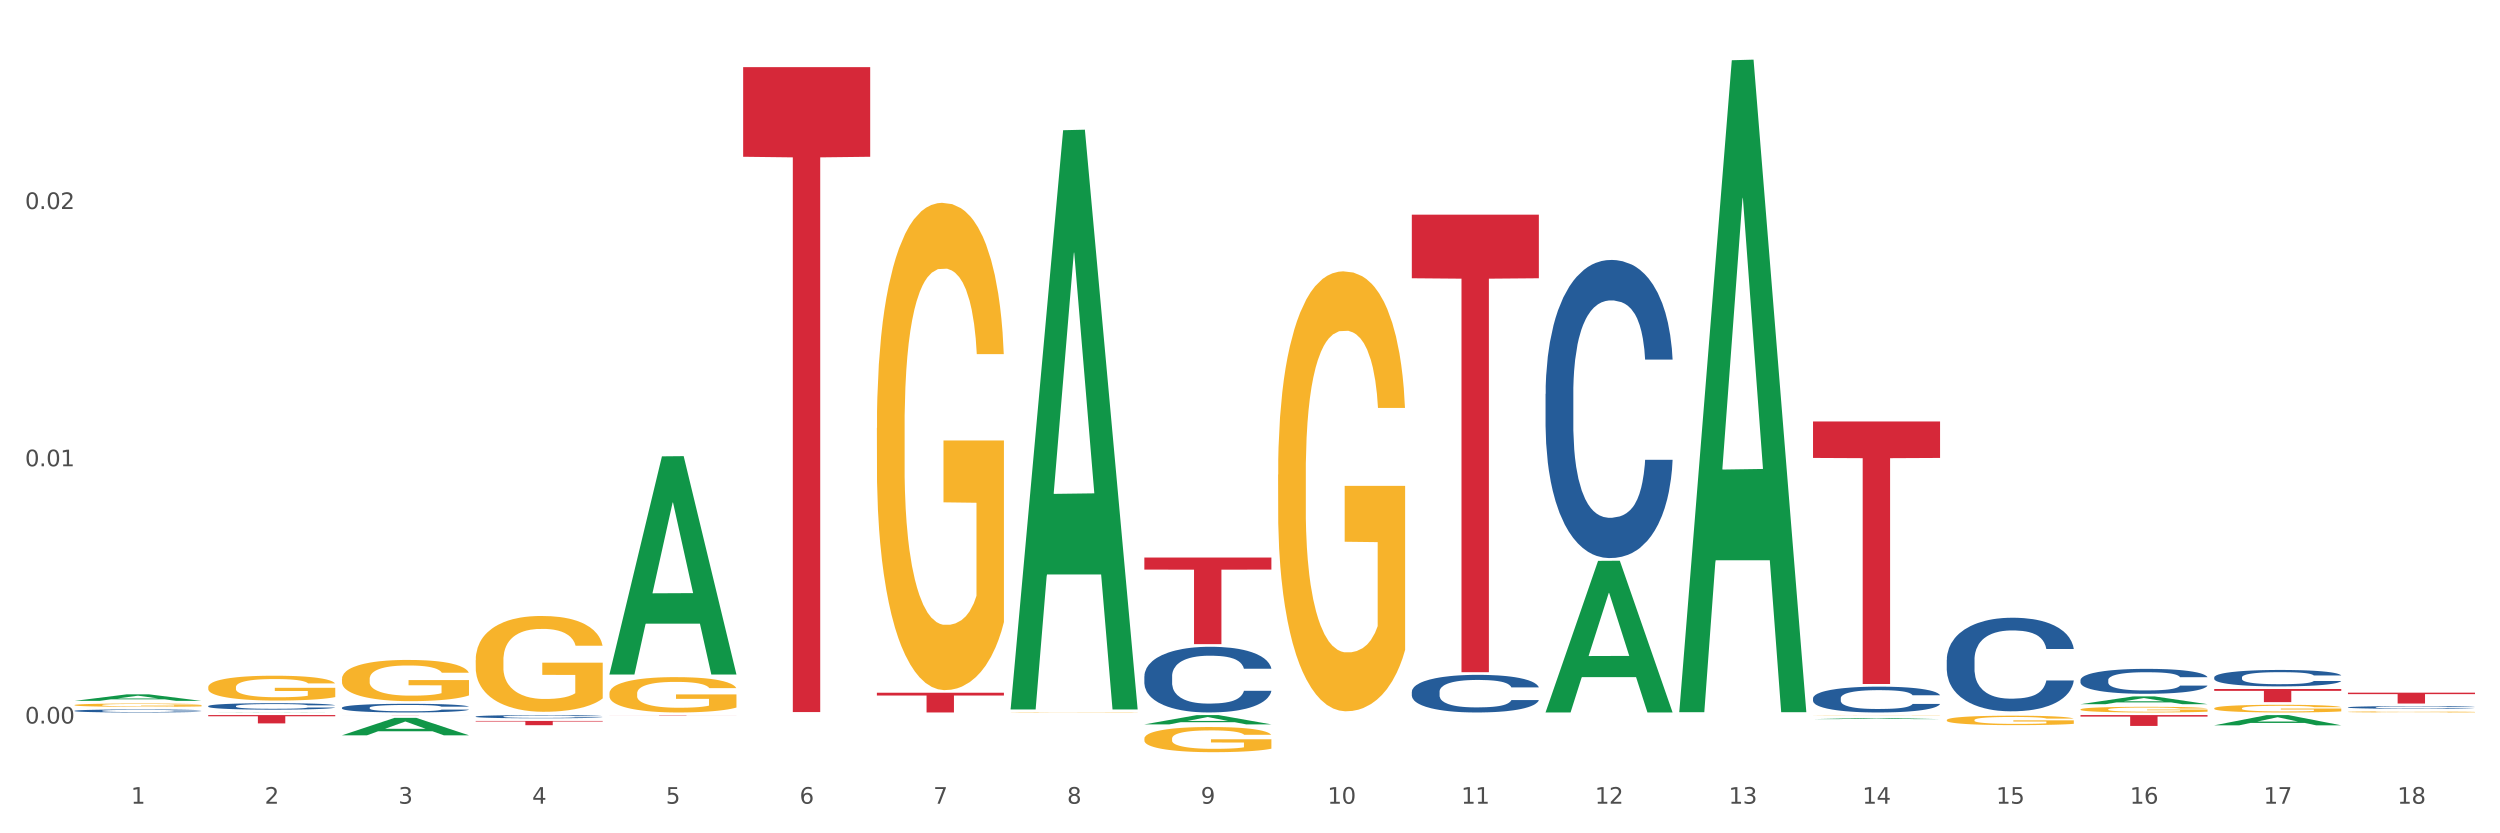 <?xml version="1.0" encoding="utf-8" standalone="no"?>
<!DOCTYPE svg PUBLIC "-//W3C//DTD SVG 1.1//EN"
  "http://www.w3.org/Graphics/SVG/1.1/DTD/svg11.dtd">
<svg xmlns:xlink="http://www.w3.org/1999/xlink" width="1080pt" height="360pt" viewBox="0 0 1080 360" xmlns="http://www.w3.org/2000/svg" version="1.1">
 <rect x="0" y="0" width="1080" height="360" fill="#333333" stroke="none"/>
 <defs>
  <style type="text/css">*{stroke-linejoin: round; stroke-linecap: butt}</style>
 </defs>
 <g id="figure_1">
  <g id="patch_1">
   <path d="M 0 360 
L 1080 360 
L 1080 0 
L 0 0 
z
" style="fill: #ffffff; stroke: #ffffff; stroke-linejoin: miter"/>
  </g>
  <g id="axes_1">
   <g id="matplotlib.axis_1">
    <g id="xtick_1">
     <g id="text_1">
      <!-- 1 -->
      <g style="fill: #4d4d4d" transform="translate(56.563 347.204) scale(0.096 -0.096)">
       <defs>
        <path id="DejaVuSans-31" d="M 794 531 
L 1825 531 
L 1825 4091 
L 703 3866 
L 703 4441 
L 1819 4666 
L 2450 4666 
L 2450 531 
L 3481 531 
L 3481 0 
L 794 0 
L 794 531 
z
" transform="scale(0.016)"/>
       </defs>
       <use xlink:href="#DejaVuSans-31"/>
      </g>
     </g>
    </g>
    <g id="xtick_2">
     <g id="text_2">
      <!-- 2 -->
      <g style="fill: #4d4d4d" transform="translate(114.336 347.204) scale(0.096 -0.096)">
       <defs>
        <path id="DejaVuSans-32" d="M 1228 531 
L 3431 531 
L 3431 0 
L 469 0 
L 469 531 
Q 828 903 1448 1529 
Q 2069 2156 2228 2338 
Q 2531 2678 2651 2914 
Q 2772 3150 2772 3378 
Q 2772 3750 2511 3984 
Q 2250 4219 1831 4219 
Q 1534 4219 1204 4116 
Q 875 4013 500 3803 
L 500 4441 
Q 881 4594 1212 4672 
Q 1544 4750 1819 4750 
Q 2544 4750 2975 4387 
Q 3406 4025 3406 3419 
Q 3406 3131 3298 2873 
Q 3191 2616 2906 2266 
Q 2828 2175 2409 1742 
Q 1991 1309 1228 531 
z
" transform="scale(0.016)"/>
       </defs>
       <use xlink:href="#DejaVuSans-32"/>
      </g>
     </g>
    </g>
    <g id="xtick_3">
     <g id="text_3">
      <!-- 3 -->
      <g style="fill: #4d4d4d" transform="translate(172.109 347.204) scale(0.096 -0.096)">
       <defs>
        <path id="DejaVuSans-33" d="M 2597 2516 
Q 3050 2419 3304 2112 
Q 3559 1806 3559 1356 
Q 3559 666 3084 287 
Q 2609 -91 1734 -91 
Q 1441 -91 1130 -33 
Q 819 25 488 141 
L 488 750 
Q 750 597 1062 519 
Q 1375 441 1716 441 
Q 2309 441 2620 675 
Q 2931 909 2931 1356 
Q 2931 1769 2642 2001 
Q 2353 2234 1838 2234 
L 1294 2234 
L 1294 2753 
L 1863 2753 
Q 2328 2753 2575 2939 
Q 2822 3125 2822 3475 
Q 2822 3834 2567 4026 
Q 2313 4219 1838 4219 
Q 1578 4219 1281 4162 
Q 984 4106 628 3988 
L 628 4550 
Q 988 4650 1302 4700 
Q 1616 4750 1894 4750 
Q 2613 4750 3031 4423 
Q 3450 4097 3450 3541 
Q 3450 3153 3228 2886 
Q 3006 2619 2597 2516 
z
" transform="scale(0.016)"/>
       </defs>
       <use xlink:href="#DejaVuSans-33"/>
      </g>
     </g>
    </g>
    <g id="xtick_4">
     <g id="text_4">
      <!-- 4 -->
      <g style="fill: #4d4d4d" transform="translate(229.882 347.204) scale(0.096 -0.096)">
       <defs>
        <path id="DejaVuSans-34" d="M 2419 4116 
L 825 1625 
L 2419 1625 
L 2419 4116 
z
M 2253 4666 
L 3047 4666 
L 3047 1625 
L 3713 1625 
L 3713 1100 
L 3047 1100 
L 3047 0 
L 2419 0 
L 2419 1100 
L 313 1100 
L 313 1709 
L 2253 4666 
z
" transform="scale(0.016)"/>
       </defs>
       <use xlink:href="#DejaVuSans-34"/>
      </g>
     </g>
    </g>
    <g id="xtick_5">
     <g id="text_5">
      <!-- 5 -->
      <g style="fill: #4d4d4d" transform="translate(287.655 347.204) scale(0.096 -0.096)">
       <defs>
        <path id="DejaVuSans-35" d="M 691 4666 
L 3169 4666 
L 3169 4134 
L 1269 4134 
L 1269 2991 
Q 1406 3038 1543 3061 
Q 1681 3084 1819 3084 
Q 2600 3084 3056 2656 
Q 3513 2228 3513 1497 
Q 3513 744 3044 326 
Q 2575 -91 1722 -91 
Q 1428 -91 1123 -41 
Q 819 9 494 109 
L 494 744 
Q 775 591 1075 516 
Q 1375 441 1709 441 
Q 2250 441 2565 725 
Q 2881 1009 2881 1497 
Q 2881 1984 2565 2268 
Q 2250 2553 1709 2553 
Q 1456 2553 1204 2497 
Q 953 2441 691 2322 
L 691 4666 
z
" transform="scale(0.016)"/>
       </defs>
       <use xlink:href="#DejaVuSans-35"/>
      </g>
     </g>
    </g>
    <g id="xtick_6">
     <g id="text_6">
      <!-- 6 -->
      <g style="fill: #4d4d4d" transform="translate(345.428 347.204) scale(0.096 -0.096)">
       <defs>
        <path id="DejaVuSans-36" d="M 2113 2584 
Q 1688 2584 1439 2293 
Q 1191 2003 1191 1497 
Q 1191 994 1439 701 
Q 1688 409 2113 409 
Q 2538 409 2786 701 
Q 3034 994 3034 1497 
Q 3034 2003 2786 2293 
Q 2538 2584 2113 2584 
z
M 3366 4563 
L 3366 3988 
Q 3128 4100 2886 4159 
Q 2644 4219 2406 4219 
Q 1781 4219 1451 3797 
Q 1122 3375 1075 2522 
Q 1259 2794 1537 2939 
Q 1816 3084 2150 3084 
Q 2853 3084 3261 2657 
Q 3669 2231 3669 1497 
Q 3669 778 3244 343 
Q 2819 -91 2113 -91 
Q 1303 -91 875 529 
Q 447 1150 447 2328 
Q 447 3434 972 4092 
Q 1497 4750 2381 4750 
Q 2619 4750 2861 4703 
Q 3103 4656 3366 4563 
z
" transform="scale(0.016)"/>
       </defs>
       <use xlink:href="#DejaVuSans-36"/>
      </g>
     </g>
    </g>
    <g id="xtick_7">
     <g id="text_7">
      <!-- 7 -->
      <g style="fill: #4d4d4d" transform="translate(403.201 347.204) scale(0.096 -0.096)">
       <defs>
        <path id="DejaVuSans-37" d="M 525 4666 
L 3525 4666 
L 3525 4397 
L 1831 0 
L 1172 0 
L 2766 4134 
L 525 4134 
L 525 4666 
z
" transform="scale(0.016)"/>
       </defs>
       <use xlink:href="#DejaVuSans-37"/>
      </g>
     </g>
    </g>
    <g id="xtick_8">
     <g id="text_8">
      <!-- 8 -->
      <g style="fill: #4d4d4d" transform="translate(460.974 347.204) scale(0.096 -0.096)">
       <defs>
        <path id="DejaVuSans-38" d="M 2034 2216 
Q 1584 2216 1326 1975 
Q 1069 1734 1069 1313 
Q 1069 891 1326 650 
Q 1584 409 2034 409 
Q 2484 409 2743 651 
Q 3003 894 3003 1313 
Q 3003 1734 2745 1975 
Q 2488 2216 2034 2216 
z
M 1403 2484 
Q 997 2584 770 2862 
Q 544 3141 544 3541 
Q 544 4100 942 4425 
Q 1341 4750 2034 4750 
Q 2731 4750 3128 4425 
Q 3525 4100 3525 3541 
Q 3525 3141 3298 2862 
Q 3072 2584 2669 2484 
Q 3125 2378 3379 2068 
Q 3634 1759 3634 1313 
Q 3634 634 3220 271 
Q 2806 -91 2034 -91 
Q 1263 -91 848 271 
Q 434 634 434 1313 
Q 434 1759 690 2068 
Q 947 2378 1403 2484 
z
M 1172 3481 
Q 1172 3119 1398 2916 
Q 1625 2713 2034 2713 
Q 2441 2713 2670 2916 
Q 2900 3119 2900 3481 
Q 2900 3844 2670 4047 
Q 2441 4250 2034 4250 
Q 1625 4250 1398 4047 
Q 1172 3844 1172 3481 
z
" transform="scale(0.016)"/>
       </defs>
       <use xlink:href="#DejaVuSans-38"/>
      </g>
     </g>
    </g>
    <g id="xtick_9">
     <g id="text_9">
      <!-- 9 -->
      <g style="fill: #4d4d4d" transform="translate(518.747 347.204) scale(0.096 -0.096)">
       <defs>
        <path id="DejaVuSans-39" d="M 703 97 
L 703 672 
Q 941 559 1184 500 
Q 1428 441 1663 441 
Q 2288 441 2617 861 
Q 2947 1281 2994 2138 
Q 2813 1869 2534 1725 
Q 2256 1581 1919 1581 
Q 1219 1581 811 2004 
Q 403 2428 403 3163 
Q 403 3881 828 4315 
Q 1253 4750 1959 4750 
Q 2769 4750 3195 4129 
Q 3622 3509 3622 2328 
Q 3622 1225 3098 567 
Q 2575 -91 1691 -91 
Q 1453 -91 1209 -44 
Q 966 3 703 97 
z
M 1959 2075 
Q 2384 2075 2632 2365 
Q 2881 2656 2881 3163 
Q 2881 3666 2632 3958 
Q 2384 4250 1959 4250 
Q 1534 4250 1286 3958 
Q 1038 3666 1038 3163 
Q 1038 2656 1286 2365 
Q 1534 2075 1959 2075 
z
" transform="scale(0.016)"/>
       </defs>
       <use xlink:href="#DejaVuSans-39"/>
      </g>
     </g>
    </g>
    <g id="xtick_10">
     <g id="text_10">
      <!-- 10 -->
      <g style="fill: #4d4d4d" transform="translate(573.466 347.204) scale(0.096 -0.096)">
       <defs>
        <path id="DejaVuSans-30" d="M 2034 4250 
Q 1547 4250 1301 3770 
Q 1056 3291 1056 2328 
Q 1056 1369 1301 889 
Q 1547 409 2034 409 
Q 2525 409 2770 889 
Q 3016 1369 3016 2328 
Q 3016 3291 2770 3770 
Q 2525 4250 2034 4250 
z
M 2034 4750 
Q 2819 4750 3233 4129 
Q 3647 3509 3647 2328 
Q 3647 1150 3233 529 
Q 2819 -91 2034 -91 
Q 1250 -91 836 529 
Q 422 1150 422 2328 
Q 422 3509 836 4129 
Q 1250 4750 2034 4750 
z
" transform="scale(0.016)"/>
       </defs>
       <use xlink:href="#DejaVuSans-31"/>
       <use xlink:href="#DejaVuSans-30" transform="translate(63.623 0)"/>
      </g>
     </g>
    </g>
    <g id="xtick_11">
     <g id="text_11">
      <!-- 11 -->
      <g style="fill: #4d4d4d" transform="translate(631.239 347.204) scale(0.096 -0.096)">
       <use xlink:href="#DejaVuSans-31"/>
       <use xlink:href="#DejaVuSans-31" transform="translate(63.623 0)"/>
      </g>
     </g>
    </g>
    <g id="xtick_12">
     <g id="text_12">
      <!-- 12 -->
      <g style="fill: #4d4d4d" transform="translate(689.012 347.204) scale(0.096 -0.096)">
       <use xlink:href="#DejaVuSans-31"/>
       <use xlink:href="#DejaVuSans-32" transform="translate(63.623 0)"/>
      </g>
     </g>
    </g>
    <g id="xtick_13">
     <g id="text_13">
      <!-- 13 -->
      <g style="fill: #4d4d4d" transform="translate(746.785 347.204) scale(0.096 -0.096)">
       <use xlink:href="#DejaVuSans-31"/>
       <use xlink:href="#DejaVuSans-33" transform="translate(63.623 0)"/>
      </g>
     </g>
    </g>
    <g id="xtick_14">
     <g id="text_14">
      <!-- 14 -->
      <g style="fill: #4d4d4d" transform="translate(804.558 347.204) scale(0.096 -0.096)">
       <use xlink:href="#DejaVuSans-31"/>
       <use xlink:href="#DejaVuSans-34" transform="translate(63.623 0)"/>
      </g>
     </g>
    </g>
    <g id="xtick_15">
     <g id="text_15">
      <!-- 15 -->
      <g style="fill: #4d4d4d" transform="translate(862.331 347.204) scale(0.096 -0.096)">
       <use xlink:href="#DejaVuSans-31"/>
       <use xlink:href="#DejaVuSans-35" transform="translate(63.623 0)"/>
      </g>
     </g>
    </g>
    <g id="xtick_16">
     <g id="text_16">
      <!-- 16 -->
      <g style="fill: #4d4d4d" transform="translate(920.104 347.204) scale(0.096 -0.096)">
       <use xlink:href="#DejaVuSans-31"/>
       <use xlink:href="#DejaVuSans-36" transform="translate(63.623 0)"/>
      </g>
     </g>
    </g>
    <g id="xtick_17">
     <g id="text_17">
      <!-- 17 -->
      <g style="fill: #4d4d4d" transform="translate(977.877 347.204) scale(0.096 -0.096)">
       <use xlink:href="#DejaVuSans-31"/>
       <use xlink:href="#DejaVuSans-37" transform="translate(63.623 0)"/>
      </g>
     </g>
    </g>
    <g id="xtick_18">
     <g id="text_18">
      <!-- 18 -->
      <g style="fill: #4d4d4d" transform="translate(1035.65 347.204) scale(0.096 -0.096)">
       <use xlink:href="#DejaVuSans-31"/>
       <use xlink:href="#DejaVuSans-38" transform="translate(63.623 0)"/>
      </g>
     </g>
    </g>
    <g id="xtick_19"/>
    <g id="xtick_20"/>
    <g id="xtick_21"/>
    <g id="xtick_22"/>
    <g id="xtick_23"/>
    <g id="xtick_24"/>
    <g id="xtick_25"/>
    <g id="xtick_26"/>
    <g id="xtick_27"/>
    <g id="xtick_28"/>
    <g id="xtick_29"/>
    <g id="xtick_30"/>
    <g id="xtick_31"/>
    <g id="xtick_32"/>
    <g id="xtick_33"/>
    <g id="xtick_34"/>
    <g id="xtick_35"/>
   </g>
   <g id="matplotlib.axis_2">
    <g id="ytick_1">
     <g id="text_19">
      <!-- 0.00 -->
      <g style="fill: #4d4d4d" transform="translate(10.8 312.568) scale(0.096 -0.096)">
       <defs>
        <path id="DejaVuSans-2e" d="M 684 794 
L 1344 794 
L 1344 0 
L 684 0 
L 684 794 
z
" transform="scale(0.016)"/>
       </defs>
       <use xlink:href="#DejaVuSans-30"/>
       <use xlink:href="#DejaVuSans-2e" transform="translate(63.623 0)"/>
       <use xlink:href="#DejaVuSans-30" transform="translate(95.41 0)"/>
       <use xlink:href="#DejaVuSans-30" transform="translate(159.033 0)"/>
      </g>
     </g>
    </g>
    <g id="ytick_2">
     <g id="text_20">
      <!-- 0.01 -->
      <g style="fill: #4d4d4d" transform="translate(10.8 201.433) scale(0.096 -0.096)">
       <use xlink:href="#DejaVuSans-30"/>
       <use xlink:href="#DejaVuSans-2e" transform="translate(63.623 0)"/>
       <use xlink:href="#DejaVuSans-30" transform="translate(95.41 0)"/>
       <use xlink:href="#DejaVuSans-31" transform="translate(159.033 0)"/>
      </g>
     </g>
    </g>
    <g id="ytick_3">
     <g id="text_21">
      <!-- 0.02 -->
      <g style="fill: #4d4d4d" transform="translate(10.8 90.298) scale(0.096 -0.096)">
       <use xlink:href="#DejaVuSans-30"/>
       <use xlink:href="#DejaVuSans-2e" transform="translate(63.623 0)"/>
       <use xlink:href="#DejaVuSans-30" transform="translate(95.41 0)"/>
       <use xlink:href="#DejaVuSans-32" transform="translate(159.033 0)"/>
      </g>
     </g>
    </g>
    <g id="ytick_4"/>
    <g id="ytick_5"/>
    <g id="ytick_6"/>
   </g>
   <g id="PolyCollection_1">
    <path d="M 32.175 302.783 
L 32.232 302.78 
L 54.864 299.943 
L 64.257 299.941 
L 87.059 302.788 
L 76.196 302.788 
L 71.273 302.125 
L 47.905 302.125 
L 47.735 302.136 
L 42.982 302.788 
L 32.175 302.788 
L 32.175 302.783 
L 50.847 301.729 
L 68.331 301.727 
L 59.674 300.548 
L 59.561 300.542 
L 59.447 300.55 
L 50.79 301.727 
L 50.847 301.729 
L 32.175 302.783 
z
" clip-path="url(#p63062d18f0)" style="fill: #109648"/>
    <path d="M 89.948 307.788 
L 90.005 307.788 
L 112.637 307.701 
L 122.03 307.701 
L 144.832 307.788 
L 133.969 307.788 
L 129.046 307.768 
L 105.678 307.768 
L 105.508 307.768 
L 100.755 307.788 
L 89.948 307.788 
L 89.948 307.788 
L 108.62 307.756 
L 126.104 307.756 
L 117.447 307.72 
L 117.334 307.72 
L 117.22 307.72 
L 108.563 307.756 
L 108.62 307.756 
L 89.948 307.788 
z
" clip-path="url(#p63062d18f0)" style="fill: #109648"/>
    <path d="M 147.721 317.645 
L 147.778 317.638 
L 170.41 310.116 
L 179.803 310.109 
L 202.605 317.659 
L 191.742 317.659 
L 186.819 315.901 
L 163.451 315.901 
L 163.281 315.929 
L 158.528 317.659 
L 147.721 317.659 
L 147.721 317.645 
L 166.393 314.852 
L 183.877 314.844 
L 175.22 311.718 
L 175.107 311.704 
L 174.993 311.725 
L 166.336 314.844 
L 166.393 314.852 
L 147.721 317.645 
z
" clip-path="url(#p63062d18f0)" style="fill: #109648"/>
    <path d="M 263.267 291.211 
L 263.324 291.122 
L 285.956 197.139 
L 295.349 197.05 
L 318.151 291.388 
L 307.288 291.388 
L 302.365 269.42 
L 278.997 269.42 
L 278.827 269.774 
L 274.074 291.388 
L 263.267 291.388 
L 263.267 291.211 
L 281.939 256.31 
L 299.423 256.222 
L 290.766 217.158 
L 290.653 216.981 
L 290.539 217.246 
L 281.882 256.222 
L 281.939 256.31 
L 263.267 291.211 
z
" clip-path="url(#p63062d18f0)" style="fill: #109648"/>
    <path d="M 436.586 306.017 
L 436.642 305.782 
L 459.275 56.256 
L 468.668 56.021 
L 491.47 306.487 
L 480.606 306.487 
L 475.684 248.163 
L 452.316 248.163 
L 452.146 249.103 
L 447.393 306.487 
L 436.586 306.487 
L 436.586 306.017 
L 455.258 213.356 
L 472.742 213.121 
L 464.085 109.407 
L 463.971 108.936 
L 463.858 109.642 
L 455.201 213.121 
L 455.258 213.356 
L 436.586 306.017 
z
" clip-path="url(#p63062d18f0)" style="fill: #109648"/>
    <path d="M 725.451 307.143 
L 725.507 306.879 
L 748.14 26.024 
L 757.533 25.759 
L 780.335 307.673 
L 769.471 307.673 
L 764.549 242.025 
L 741.181 242.025 
L 741.011 243.084 
L 736.258 307.673 
L 725.451 307.673 
L 725.451 307.143 
L 744.123 202.849 
L 761.607 202.584 
L 752.95 85.848 
L 752.836 85.319 
L 752.723 86.113 
L 744.066 202.584 
L 744.123 202.849 
L 725.451 307.143 
z
" clip-path="url(#p63062d18f0)" style="fill: #109648"/>
    <path d="M 667.678 307.665 
L 667.734 307.603 
L 690.367 242.289 
L 699.76 242.228 
L 722.562 307.788 
L 711.698 307.788 
L 706.776 292.521 
L 683.408 292.521 
L 683.238 292.768 
L 678.485 307.788 
L 667.678 307.788 
L 667.678 307.665 
L 686.35 283.411 
L 703.834 283.349 
L 695.177 256.202 
L 695.063 256.078 
L 694.95 256.263 
L 686.293 283.349 
L 686.35 283.411 
L 667.678 307.665 
z
" clip-path="url(#p63062d18f0)" style="fill: #109648"/>
    <path d="M 494.359 312.929 
L 494.415 312.925 
L 517.048 308.924 
L 526.441 308.921 
L 549.243 312.937 
L 538.379 312.937 
L 533.457 312.002 
L 510.089 312.002 
L 509.919 312.017 
L 505.166 312.937 
L 494.359 312.937 
L 494.359 312.929 
L 513.031 311.443 
L 530.515 311.44 
L 521.858 309.777 
L 521.744 309.769 
L 521.631 309.78 
L 512.974 311.44 
L 513.031 311.443 
L 494.359 312.929 
z
" clip-path="url(#p63062d18f0)" style="fill: #109648"/>
    <path d="M 1014.316 307.539 
L 1014.38 307.539 
L 1014.38 307.524 
L 1014.51 307.51 
L 1015.158 307.479 
L 1016.13 307.453 
L 1016.843 307.439 
L 1017.556 307.427 
L 1018.398 307.416 
L 1019.435 307.404 
L 1021.314 307.387 
L 1022.48 307.378 
L 1023.906 307.368 
L 1026.498 307.355 
L 1028.377 307.347 
L 1030.321 307.341 
L 1033.496 307.333 
L 1035.57 307.33 
L 1037.773 307.327 
L 1040.429 307.326 
L 1042.438 307.325 
L 1046.845 307.327 
L 1050.603 307.33 
L 1052.417 307.333 
L 1054.75 307.338 
L 1055.981 307.342 
L 1057.99 307.349 
L 1060.063 307.357 
L 1061.489 307.365 
L 1063.627 307.379 
L 1065.247 307.394 
L 1066.738 307.412 
L 1067.515 307.424 
L 1068.098 307.435 
L 1068.617 307.448 
L 1069.135 307.469 
L 1057.471 307.469 
L 1057.018 307.454 
L 1056.305 307.44 
L 1055.268 307.427 
L 1054.361 307.418 
L 1052.806 307.408 
L 1051.38 307.401 
L 1049.89 307.396 
L 1048.076 307.392 
L 1046.65 307.39 
L 1044.641 307.388 
L 1040.689 307.388 
L 1038.032 307.392 
L 1036.218 307.396 
L 1035.051 307.4 
L 1034.014 307.404 
L 1032.848 307.41 
L 1031.487 307.419 
L 1030.515 307.427 
L 1029.543 307.437 
L 1028.766 307.447 
L 1028.053 307.459 
L 1027.47 307.472 
L 1027.016 307.485 
L 1026.627 307.501 
L 1026.303 307.527 
L 1026.303 307.585 
L 1026.433 307.598 
L 1026.757 307.616 
L 1027.146 307.629 
L 1027.794 307.644 
L 1028.377 307.655 
L 1029.479 307.67 
L 1030.71 307.683 
L 1031.682 307.691 
L 1032.654 307.698 
L 1034.338 307.707 
L 1036.218 307.715 
L 1037.838 307.719 
L 1040.041 307.723 
L 1041.531 307.725 
L 1042.827 307.726 
L 1046.002 307.726 
L 1048.27 307.725 
L 1050.797 307.722 
L 1052.741 307.718 
L 1054.361 307.713 
L 1056.176 307.706 
L 1057.342 307.698 
L 1057.342 307.61 
L 1043.086 307.61 
L 1043.086 307.551 
L 1069.2 307.551 
L 1069.2 307.723 
L 1068.098 307.732 
L 1066.867 307.74 
L 1065.571 307.747 
L 1063.627 307.756 
L 1061.295 307.765 
L 1059.221 307.771 
L 1057.018 307.776 
L 1054.426 307.78 
L 1051.056 307.785 
L 1048.983 307.786 
L 1046.391 307.788 
L 1043.345 307.788 
L 1040.689 307.787 
L 1038.097 307.785 
L 1035.375 307.781 
L 1032.718 307.776 
L 1030.71 307.77 
L 1028.701 307.764 
L 1026.563 307.755 
L 1024.878 307.746 
L 1023.582 307.739 
L 1022.156 307.729 
L 1020.601 307.716 
L 1019.435 307.705 
L 1018.398 307.693 
L 1017.296 307.678 
L 1016.519 307.665 
L 1015.741 307.648 
L 1015.288 307.636 
L 1014.769 307.617 
L 1014.38 307.59 
L 1014.316 307.539 
z
" clip-path="url(#p63062d18f0)" style="fill: #f7b32b"/>
    <path d="M 956.543 306 
L 956.607 305.997 
L 956.607 305.888 
L 956.737 305.794 
L 957.385 305.566 
L 958.357 305.378 
L 959.07 305.278 
L 959.783 305.196 
L 960.625 305.114 
L 961.662 305.029 
L 963.541 304.905 
L 964.707 304.841 
L 966.133 304.774 
L 968.725 304.677 
L 970.604 304.622 
L 972.548 304.577 
L 975.723 304.522 
L 977.797 304.498 
L 980 304.48 
L 982.656 304.467 
L 984.665 304.464 
L 989.072 304.474 
L 992.83 304.501 
L 994.644 304.522 
L 996.977 304.558 
L 998.208 304.583 
L 1000.217 304.631 
L 1002.29 304.695 
L 1003.716 304.75 
L 1005.854 304.853 
L 1007.474 304.956 
L 1008.965 305.084 
L 1009.742 305.172 
L 1010.325 305.254 
L 1010.844 305.348 
L 1011.362 305.496 
L 999.698 305.496 
L 999.245 305.39 
L 998.532 305.29 
L 997.495 305.193 
L 996.588 305.132 
L 995.033 305.056 
L 993.607 305.008 
L 992.117 304.971 
L 990.303 304.941 
L 988.877 304.926 
L 986.868 304.914 
L 982.916 304.917 
L 980.259 304.941 
L 978.445 304.971 
L 977.278 304.999 
L 976.241 305.029 
L 975.075 305.071 
L 973.714 305.135 
L 972.742 305.193 
L 971.77 305.266 
L 970.993 305.339 
L 970.28 305.424 
L 969.697 305.515 
L 969.243 305.609 
L 968.854 305.724 
L 968.53 305.915 
L 968.53 306.331 
L 968.66 306.425 
L 968.984 306.55 
L 969.373 306.644 
L 970.021 306.756 
L 970.604 306.832 
L 971.706 306.941 
L 972.937 307.032 
L 973.909 307.09 
L 974.881 307.138 
L 976.565 307.205 
L 978.445 307.26 
L 980.065 307.293 
L 982.268 307.324 
L 983.758 307.336 
L 985.054 307.342 
L 988.229 307.342 
L 990.497 307.333 
L 993.024 307.311 
L 994.968 307.284 
L 996.588 307.251 
L 998.403 307.196 
L 999.569 307.145 
L 999.569 306.51 
L 985.313 306.507 
L 985.313 306.085 
L 1011.427 306.085 
L 1011.427 307.324 
L 1010.325 307.387 
L 1009.094 307.445 
L 1007.798 307.497 
L 1005.854 307.56 
L 1003.522 307.621 
L 1001.448 307.664 
L 999.245 307.7 
L 996.653 307.733 
L 993.283 307.764 
L 991.21 307.776 
L 988.618 307.785 
L 985.572 307.788 
L 982.916 307.782 
L 980.324 307.767 
L 977.602 307.739 
L 974.945 307.7 
L 972.937 307.661 
L 970.928 307.612 
L 968.79 307.548 
L 967.105 307.488 
L 965.809 307.433 
L 964.383 307.363 
L 962.828 307.272 
L 961.662 307.19 
L 960.625 307.105 
L 959.523 306.996 
L 958.746 306.902 
L 957.968 306.783 
L 957.515 306.695 
L 956.996 306.559 
L 956.607 306.368 
L 956.543 306 
z
" clip-path="url(#p63062d18f0)" style="fill: #f7b32b"/>
    <path d="M 552.132 205.045 
L 552.197 204.871 
L 552.197 198.622 
L 552.326 193.241 
L 552.974 180.223 
L 553.946 169.46 
L 554.659 163.732 
L 555.372 159.045 
L 556.214 154.359 
L 557.251 149.498 
L 559.13 142.381 
L 560.296 138.736 
L 561.722 134.917 
L 564.314 129.363 
L 566.193 126.238 
L 568.137 123.634 
L 571.312 120.51 
L 573.386 119.121 
L 575.589 118.08 
L 578.246 117.385 
L 580.254 117.212 
L 584.661 117.733 
L 588.419 119.295 
L 590.233 120.51 
L 592.566 122.593 
L 593.797 123.982 
L 595.806 126.759 
L 597.88 130.404 
L 599.305 133.529 
L 601.443 139.431 
L 603.063 145.332 
L 604.554 152.623 
L 605.331 157.657 
L 605.915 162.344 
L 606.433 167.725 
L 606.951 176.23 
L 595.288 176.23 
L 594.834 170.155 
L 594.121 164.427 
L 593.084 158.872 
L 592.177 155.4 
L 590.622 151.061 
L 589.197 148.283 
L 587.706 146.2 
L 585.892 144.464 
L 584.466 143.597 
L 582.458 142.902 
L 578.505 143.076 
L 575.848 144.464 
L 574.034 146.2 
L 572.867 147.763 
L 571.831 149.498 
L 570.664 151.929 
L 569.303 155.574 
L 568.331 158.872 
L 567.359 163.038 
L 566.582 167.204 
L 565.869 172.064 
L 565.286 177.272 
L 564.832 182.653 
L 564.444 189.249 
L 564.12 200.185 
L 564.12 223.966 
L 564.249 229.347 
L 564.573 236.464 
L 564.962 241.845 
L 565.61 248.267 
L 566.193 252.607 
L 567.295 258.856 
L 568.526 264.063 
L 569.498 267.361 
L 570.47 270.139 
L 572.155 273.958 
L 574.034 277.082 
L 575.654 278.992 
L 577.857 280.727 
L 579.347 281.422 
L 580.643 281.769 
L 583.818 281.769 
L 586.086 281.248 
L 588.613 280.033 
L 590.557 278.471 
L 592.177 276.561 
L 593.992 273.437 
L 595.158 270.486 
L 595.158 234.207 
L 580.902 234.033 
L 580.902 209.905 
L 607.016 209.905 
L 607.016 280.727 
L 605.915 284.373 
L 604.683 287.671 
L 603.387 290.622 
L 601.443 294.267 
L 599.111 297.739 
L 597.037 300.169 
L 594.834 302.252 
L 592.242 304.161 
L 588.873 305.897 
L 586.799 306.591 
L 584.207 307.112 
L 581.162 307.286 
L 578.505 306.938 
L 575.913 306.071 
L 573.191 304.508 
L 570.535 302.252 
L 568.526 299.995 
L 566.517 297.218 
L 564.379 293.573 
L 562.694 290.101 
L 561.398 286.976 
L 559.972 282.984 
L 558.417 277.776 
L 557.251 273.09 
L 556.214 268.229 
L 555.113 261.98 
L 554.335 256.599 
L 553.557 249.83 
L 553.104 244.796 
L 552.585 236.984 
L 552.197 226.049 
L 552.132 205.045 
z
" clip-path="url(#p63062d18f0)" style="fill: #f7b32b"/>
    <path d="M 783.224 308.971 
L 783.289 308.971 
L 783.289 308.968 
L 783.418 308.965 
L 784.066 308.957 
L 785.038 308.951 
L 785.751 308.948 
L 786.464 308.945 
L 787.306 308.942 
L 788.343 308.939 
L 790.222 308.935 
L 791.388 308.933 
L 792.814 308.931 
L 795.406 308.928 
L 797.285 308.926 
L 799.229 308.924 
L 802.404 308.923 
L 804.478 308.922 
L 806.681 308.921 
L 809.338 308.921 
L 811.346 308.921 
L 815.753 308.921 
L 819.511 308.922 
L 821.325 308.923 
L 823.658 308.924 
L 824.889 308.925 
L 826.898 308.926 
L 828.971 308.928 
L 830.397 308.93 
L 832.535 308.934 
L 834.155 308.937 
L 835.646 308.941 
L 836.423 308.944 
L 837.007 308.947 
L 837.525 308.95 
L 838.043 308.955 
L 826.38 308.955 
L 825.926 308.951 
L 825.213 308.948 
L 824.176 308.945 
L 823.269 308.943 
L 821.714 308.94 
L 820.288 308.939 
L 818.798 308.937 
L 816.984 308.936 
L 815.558 308.936 
L 813.549 308.936 
L 809.597 308.936 
L 806.94 308.936 
L 805.126 308.937 
L 803.959 308.938 
L 802.922 308.939 
L 801.756 308.941 
L 800.395 308.943 
L 799.423 308.945 
L 798.451 308.947 
L 797.674 308.95 
L 796.961 308.952 
L 796.378 308.955 
L 795.924 308.959 
L 795.535 308.962 
L 795.211 308.969 
L 795.211 308.982 
L 795.341 308.986 
L 795.665 308.99 
L 796.054 308.993 
L 796.702 308.996 
L 797.285 308.999 
L 798.387 309.003 
L 799.618 309.006 
L 800.59 309.008 
L 801.562 309.009 
L 803.246 309.011 
L 805.126 309.013 
L 806.746 309.014 
L 808.949 309.015 
L 810.439 309.016 
L 811.735 309.016 
L 814.91 309.016 
L 817.178 309.016 
L 819.705 309.015 
L 821.649 309.014 
L 823.269 309.013 
L 825.084 309.011 
L 826.25 309.009 
L 826.25 308.988 
L 811.994 308.988 
L 811.994 308.974 
L 838.108 308.974 
L 838.108 309.015 
L 837.007 309.017 
L 835.775 309.019 
L 834.479 309.021 
L 832.535 309.023 
L 830.203 309.025 
L 828.129 309.027 
L 825.926 309.028 
L 823.334 309.029 
L 819.964 309.03 
L 817.891 309.03 
L 815.299 309.031 
L 812.253 309.031 
L 809.597 309.03 
L 807.005 309.03 
L 804.283 309.029 
L 801.627 309.028 
L 799.618 309.026 
L 797.609 309.025 
L 795.471 309.023 
L 793.786 309.021 
L 792.49 309.019 
L 791.064 309.017 
L 789.509 309.014 
L 788.343 309.011 
L 787.306 309.008 
L 786.204 309.004 
L 785.427 309.001 
L 784.649 308.997 
L 784.196 308.994 
L 783.677 308.99 
L 783.289 308.984 
L 783.224 308.971 
z
" clip-path="url(#p63062d18f0)" style="fill: #f7b32b"/>
    <path d="M 840.997 311.066 
L 841.062 311.062 
L 841.062 310.927 
L 841.191 310.812 
L 841.839 310.531 
L 842.811 310.3 
L 843.524 310.176 
L 844.237 310.075 
L 845.079 309.975 
L 846.116 309.87 
L 847.995 309.717 
L 849.161 309.638 
L 850.587 309.556 
L 853.179 309.436 
L 855.058 309.369 
L 857.002 309.313 
L 860.177 309.246 
L 862.251 309.216 
L 864.454 309.194 
L 867.111 309.179 
L 869.119 309.175 
L 873.526 309.186 
L 877.284 309.22 
L 879.098 309.246 
L 881.431 309.291 
L 882.662 309.321 
L 884.671 309.38 
L 886.744 309.459 
L 888.17 309.526 
L 890.308 309.653 
L 891.928 309.78 
L 893.419 309.937 
L 894.196 310.046 
L 894.779 310.146 
L 895.298 310.262 
L 895.816 310.445 
L 884.153 310.445 
L 883.699 310.315 
L 882.986 310.191 
L 881.949 310.072 
L 881.042 309.997 
L 879.487 309.904 
L 878.061 309.844 
L 876.571 309.799 
L 874.757 309.762 
L 873.331 309.743 
L 871.322 309.728 
L 867.37 309.732 
L 864.713 309.762 
L 862.899 309.799 
L 861.732 309.833 
L 860.695 309.87 
L 859.529 309.922 
L 858.168 310.001 
L 857.196 310.072 
L 856.224 310.161 
L 855.447 310.251 
L 854.734 310.356 
L 854.151 310.468 
L 853.697 310.584 
L 853.308 310.726 
L 852.984 310.961 
L 852.984 311.473 
L 853.114 311.589 
L 853.438 311.742 
L 853.827 311.858 
L 854.475 311.996 
L 855.058 312.09 
L 856.16 312.224 
L 857.391 312.336 
L 858.363 312.407 
L 859.335 312.467 
L 861.019 312.549 
L 862.899 312.616 
L 864.519 312.657 
L 866.722 312.695 
L 868.212 312.71 
L 869.508 312.717 
L 872.683 312.717 
L 874.951 312.706 
L 877.478 312.68 
L 879.422 312.646 
L 881.042 312.605 
L 882.857 312.538 
L 884.023 312.474 
L 884.023 311.693 
L 869.767 311.69 
L 869.767 311.17 
L 895.881 311.17 
L 895.881 312.695 
L 894.779 312.773 
L 893.548 312.844 
L 892.252 312.908 
L 890.308 312.986 
L 887.976 313.061 
L 885.902 313.113 
L 883.699 313.158 
L 881.107 313.199 
L 877.737 313.237 
L 875.664 313.252 
L 873.072 313.263 
L 870.026 313.267 
L 867.37 313.259 
L 864.778 313.24 
L 862.056 313.207 
L 859.4 313.158 
L 857.391 313.11 
L 855.382 313.05 
L 853.244 312.971 
L 851.559 312.897 
L 850.263 312.829 
L 848.837 312.743 
L 847.282 312.631 
L 846.116 312.53 
L 845.079 312.426 
L 843.977 312.291 
L 843.2 312.175 
L 842.422 312.03 
L 841.969 311.921 
L 841.45 311.753 
L 841.062 311.518 
L 840.997 311.066 
z
" clip-path="url(#p63062d18f0)" style="fill: #f7b32b"/>
    <path d="M 898.77 306.471 
L 898.835 306.469 
L 898.835 306.388 
L 898.964 306.319 
L 899.612 306.151 
L 900.584 306.012 
L 901.297 305.939 
L 902.01 305.878 
L 902.852 305.818 
L 903.889 305.755 
L 905.768 305.663 
L 906.934 305.616 
L 908.36 305.567 
L 910.952 305.496 
L 912.831 305.455 
L 914.775 305.422 
L 917.95 305.382 
L 920.024 305.364 
L 922.227 305.35 
L 924.884 305.341 
L 926.892 305.339 
L 931.299 305.346 
L 935.057 305.366 
L 936.871 305.382 
L 939.204 305.408 
L 940.435 305.426 
L 942.444 305.462 
L 944.517 305.509 
L 945.943 305.549 
L 948.081 305.625 
L 949.701 305.701 
L 951.192 305.795 
L 951.969 305.86 
L 952.552 305.921 
L 953.071 305.99 
L 953.589 306.1 
L 941.926 306.1 
L 941.472 306.021 
L 940.759 305.947 
L 939.722 305.876 
L 938.815 305.831 
L 937.26 305.775 
L 935.834 305.739 
L 934.344 305.713 
L 932.53 305.69 
L 931.104 305.679 
L 929.095 305.67 
L 925.143 305.672 
L 922.486 305.69 
L 920.672 305.713 
L 919.505 305.733 
L 918.468 305.755 
L 917.302 305.786 
L 915.941 305.833 
L 914.969 305.876 
L 913.997 305.93 
L 913.22 305.983 
L 912.507 306.046 
L 911.924 306.113 
L 911.47 306.182 
L 911.081 306.267 
L 910.757 306.408 
L 910.757 306.715 
L 910.887 306.784 
L 911.211 306.876 
L 911.6 306.945 
L 912.248 307.028 
L 912.831 307.084 
L 913.933 307.164 
L 915.164 307.231 
L 916.136 307.274 
L 917.108 307.309 
L 918.792 307.359 
L 920.672 307.399 
L 922.292 307.423 
L 924.495 307.446 
L 925.985 307.455 
L 927.281 307.459 
L 930.456 307.459 
L 932.724 307.453 
L 935.251 307.437 
L 937.195 307.417 
L 938.815 307.392 
L 940.63 307.352 
L 941.796 307.314 
L 941.796 306.846 
L 927.54 306.844 
L 927.54 306.533 
L 953.654 306.533 
L 953.654 307.446 
L 952.552 307.493 
L 951.321 307.535 
L 950.025 307.573 
L 948.081 307.62 
L 945.749 307.665 
L 943.675 307.696 
L 941.472 307.723 
L 938.88 307.748 
L 935.51 307.77 
L 933.437 307.779 
L 930.845 307.786 
L 927.799 307.788 
L 925.143 307.784 
L 922.551 307.772 
L 919.829 307.752 
L 917.172 307.723 
L 915.164 307.694 
L 913.155 307.658 
L 911.017 307.611 
L 909.332 307.567 
L 908.036 307.526 
L 906.61 307.475 
L 905.055 307.408 
L 903.889 307.347 
L 902.852 307.285 
L 901.75 307.204 
L 900.973 307.135 
L 900.195 307.048 
L 899.742 306.983 
L 899.223 306.882 
L 898.835 306.741 
L 898.77 306.471 
z
" clip-path="url(#p63062d18f0)" style="fill: #f7b32b"/>
    <path d="M 898.77 308.921 
L 953.654 308.921 
L 953.654 309.572 
L 932.064 309.577 
L 932.064 313.61 
L 920.229 313.61 
L 920.229 309.577 
L 898.77 309.572 
L 898.77 308.925 
L 898.77 308.921 
z
" clip-path="url(#p63062d18f0)" style="fill: #d62839"/>
    <path d="M 783.224 182.062 
L 838.108 182.062 
L 838.108 197.826 
L 816.519 197.933 
L 816.519 295.498 
L 804.683 295.498 
L 804.683 197.933 
L 783.224 197.826 
L 783.224 182.169 
L 783.224 182.062 
z
" clip-path="url(#p63062d18f0)" style="fill: #d62839"/>
    <path d="M 89.948 308.921 
L 144.832 308.921 
L 144.832 309.42 
L 123.243 309.423 
L 123.243 312.511 
L 111.407 312.511 
L 111.407 309.423 
L 89.948 309.42 
L 89.948 308.924 
L 89.948 308.921 
z
" clip-path="url(#p63062d18f0)" style="fill: #d62839"/>
    <path d="M 147.721 308.921 
L 202.605 308.921 
L 202.605 308.928 
L 181.016 308.928 
L 181.016 308.976 
L 169.18 308.976 
L 169.18 308.928 
L 147.721 308.928 
L 147.721 308.921 
L 147.721 308.921 
z
" clip-path="url(#p63062d18f0)" style="fill: #d62839"/>
    <path d="M 205.494 311.436 
L 260.378 311.436 
L 260.378 311.695 
L 238.789 311.696 
L 238.789 313.295 
L 226.953 313.295 
L 226.953 311.696 
L 205.494 311.695 
L 205.494 311.438 
L 205.494 311.436 
z
" clip-path="url(#p63062d18f0)" style="fill: #d62839"/>
    <path d="M 263.267 309.022 
L 318.151 309.022 
L 318.151 309.042 
L 296.562 309.042 
L 296.562 309.165 
L 284.726 309.165 
L 284.726 309.042 
L 263.267 309.042 
L 263.267 309.022 
L 263.267 309.022 
z
" clip-path="url(#p63062d18f0)" style="fill: #d62839"/>
    <path d="M 609.905 92.737 
L 664.789 92.737 
L 664.789 120.206 
L 643.2 120.392 
L 643.2 290.401 
L 631.364 290.401 
L 631.364 120.392 
L 609.905 120.206 
L 609.905 92.923 
L 609.905 92.737 
z
" clip-path="url(#p63062d18f0)" style="fill: #d62839"/>
    <path d="M 494.359 240.867 
L 549.243 240.867 
L 549.243 246.065 
L 527.654 246.1 
L 527.654 278.272 
L 515.818 278.272 
L 515.818 246.1 
L 494.359 246.065 
L 494.359 240.902 
L 494.359 240.867 
z
" clip-path="url(#p63062d18f0)" style="fill: #d62839"/>
    <path d="M 378.813 299.274 
L 433.697 299.274 
L 433.697 300.457 
L 412.108 300.465 
L 412.108 307.788 
L 400.272 307.788 
L 400.272 300.465 
L 378.813 300.457 
L 378.813 299.282 
L 378.813 299.274 
z
" clip-path="url(#p63062d18f0)" style="fill: #d62839"/>
    <path d="M 321.04 29.005 
L 375.924 29.005 
L 375.924 67.723 
L 354.335 67.985 
L 354.335 307.624 
L 342.499 307.624 
L 342.499 67.985 
L 321.04 67.723 
L 321.04 29.266 
L 321.04 29.005 
z
" clip-path="url(#p63062d18f0)" style="fill: #d62839"/>
    <path d="M 32.175 304.58 
L 32.24 304.579 
L 32.24 304.532 
L 32.369 304.492 
L 33.017 304.394 
L 33.989 304.313 
L 34.702 304.27 
L 35.415 304.235 
L 36.257 304.2 
L 37.294 304.163 
L 39.173 304.11 
L 40.34 304.082 
L 41.765 304.054 
L 44.357 304.012 
L 46.236 303.989 
L 48.18 303.969 
L 51.355 303.946 
L 53.429 303.935 
L 55.632 303.927 
L 58.289 303.922 
L 60.298 303.921 
L 64.704 303.925 
L 68.462 303.937 
L 70.277 303.946 
L 72.609 303.961 
L 73.84 303.972 
L 75.849 303.993 
L 77.923 304.02 
L 79.348 304.043 
L 81.487 304.088 
L 83.107 304.132 
L 84.597 304.187 
L 85.375 304.225 
L 85.958 304.26 
L 86.476 304.3 
L 86.995 304.364 
L 75.331 304.364 
L 74.877 304.318 
L 74.164 304.275 
L 73.128 304.234 
L 72.22 304.208 
L 70.665 304.175 
L 69.24 304.154 
L 67.749 304.139 
L 65.935 304.125 
L 64.509 304.119 
L 62.501 304.114 
L 58.548 304.115 
L 55.891 304.125 
L 54.077 304.139 
L 52.911 304.15 
L 51.874 304.163 
L 50.707 304.182 
L 49.347 304.209 
L 48.375 304.234 
L 47.403 304.265 
L 46.625 304.296 
L 45.912 304.333 
L 45.329 304.372 
L 44.876 304.412 
L 44.487 304.462 
L 44.163 304.544 
L 44.163 304.722 
L 44.292 304.763 
L 44.616 304.816 
L 45.005 304.857 
L 45.653 304.905 
L 46.236 304.937 
L 47.338 304.984 
L 48.569 305.023 
L 49.541 305.048 
L 50.513 305.069 
L 52.198 305.098 
L 54.077 305.121 
L 55.697 305.135 
L 57.9 305.148 
L 59.39 305.154 
L 60.686 305.156 
L 63.861 305.156 
L 66.129 305.152 
L 68.657 305.143 
L 70.601 305.131 
L 72.22 305.117 
L 74.035 305.094 
L 75.201 305.072 
L 75.201 304.799 
L 60.946 304.798 
L 60.946 304.617 
L 87.059 304.617 
L 87.059 305.148 
L 85.958 305.176 
L 84.727 305.201 
L 83.431 305.223 
L 81.487 305.25 
L 79.154 305.276 
L 77.08 305.294 
L 74.877 305.31 
L 72.285 305.324 
L 68.916 305.337 
L 66.842 305.343 
L 64.25 305.346 
L 61.205 305.348 
L 58.548 305.345 
L 55.956 305.339 
L 53.235 305.327 
L 50.578 305.31 
L 48.569 305.293 
L 46.56 305.272 
L 44.422 305.245 
L 42.737 305.219 
L 41.441 305.195 
L 40.016 305.165 
L 38.46 305.126 
L 37.294 305.091 
L 36.257 305.055 
L 35.156 305.008 
L 34.378 304.967 
L 33.601 304.916 
L 33.147 304.879 
L 32.629 304.82 
L 32.24 304.738 
L 32.175 304.58 
z
" clip-path="url(#p63062d18f0)" style="fill: #f7b32b"/>
    <path d="M 205.494 285.227 
L 205.559 285.19 
L 205.559 283.829 
L 205.688 282.657 
L 206.336 279.821 
L 207.308 277.477 
L 208.021 276.23 
L 208.734 275.209 
L 209.576 274.188 
L 210.613 273.13 
L 212.492 271.58 
L 213.659 270.786 
L 215.084 269.954 
L 217.676 268.745 
L 219.555 268.064 
L 221.499 267.497 
L 224.674 266.817 
L 226.748 266.514 
L 228.951 266.287 
L 231.608 266.136 
L 233.616 266.098 
L 238.023 266.212 
L 241.781 266.552 
L 243.595 266.817 
L 245.928 267.27 
L 247.159 267.573 
L 249.168 268.177 
L 251.242 268.971 
L 252.667 269.652 
L 254.806 270.937 
L 256.426 272.223 
L 257.916 273.81 
L 258.694 274.907 
L 259.277 275.927 
L 259.795 277.099 
L 260.313 278.952 
L 248.65 278.952 
L 248.196 277.629 
L 247.483 276.381 
L 246.447 275.171 
L 245.539 274.415 
L 243.984 273.47 
L 242.559 272.865 
L 241.068 272.412 
L 239.254 272.034 
L 237.828 271.845 
L 235.82 271.693 
L 231.867 271.731 
L 229.21 272.034 
L 227.396 272.412 
L 226.229 272.752 
L 225.193 273.13 
L 224.026 273.659 
L 222.666 274.453 
L 221.694 275.171 
L 220.722 276.079 
L 219.944 276.986 
L 219.231 278.045 
L 218.648 279.179 
L 218.194 280.351 
L 217.806 281.787 
L 217.482 284.169 
L 217.482 289.348 
L 217.611 290.52 
L 217.935 292.07 
L 218.324 293.242 
L 218.972 294.641 
L 219.555 295.586 
L 220.657 296.947 
L 221.888 298.081 
L 222.86 298.799 
L 223.832 299.404 
L 225.517 300.236 
L 227.396 300.916 
L 229.016 301.332 
L 231.219 301.71 
L 232.709 301.861 
L 234.005 301.937 
L 237.18 301.937 
L 239.448 301.824 
L 241.975 301.559 
L 243.919 301.219 
L 245.539 300.803 
L 247.354 300.122 
L 248.52 299.48 
L 248.52 291.579 
L 234.264 291.541 
L 234.264 286.286 
L 260.378 286.286 
L 260.378 301.71 
L 259.277 302.504 
L 258.046 303.222 
L 256.75 303.865 
L 254.806 304.659 
L 252.473 305.415 
L 250.399 305.944 
L 248.196 306.398 
L 245.604 306.814 
L 242.235 307.192 
L 240.161 307.343 
L 237.569 307.457 
L 234.524 307.494 
L 231.867 307.419 
L 229.275 307.23 
L 226.553 306.889 
L 223.897 306.398 
L 221.888 305.907 
L 219.879 305.302 
L 217.741 304.508 
L 216.056 303.752 
L 214.76 303.071 
L 213.335 302.202 
L 211.779 301.068 
L 210.613 300.047 
L 209.576 298.988 
L 208.475 297.627 
L 207.697 296.455 
L 206.92 294.981 
L 206.466 293.885 
L 205.948 292.183 
L 205.559 289.802 
L 205.494 285.227 
z
" clip-path="url(#p63062d18f0)" style="fill: #f7b32b"/>
    <path d="M 147.721 293.322 
L 147.786 293.305 
L 147.786 292.72 
L 147.915 292.215 
L 148.563 290.995 
L 149.535 289.986 
L 150.248 289.449 
L 150.961 289.01 
L 151.803 288.57 
L 152.84 288.115 
L 154.719 287.448 
L 155.886 287.106 
L 157.311 286.748 
L 159.903 286.227 
L 161.782 285.934 
L 163.726 285.69 
L 166.901 285.398 
L 168.975 285.267 
L 171.178 285.17 
L 173.835 285.105 
L 175.844 285.088 
L 180.25 285.137 
L 184.008 285.284 
L 185.822 285.398 
L 188.155 285.593 
L 189.386 285.723 
L 191.395 285.983 
L 193.469 286.325 
L 194.894 286.618 
L 197.033 287.171 
L 198.653 287.724 
L 200.143 288.408 
L 200.921 288.88 
L 201.504 289.319 
L 202.022 289.823 
L 202.54 290.621 
L 190.877 290.621 
L 190.423 290.051 
L 189.71 289.514 
L 188.674 288.993 
L 187.766 288.668 
L 186.211 288.261 
L 184.786 288.001 
L 183.295 287.806 
L 181.481 287.643 
L 180.055 287.562 
L 178.047 287.497 
L 174.094 287.513 
L 171.437 287.643 
L 169.623 287.806 
L 168.456 287.952 
L 167.42 288.115 
L 166.253 288.343 
L 164.893 288.684 
L 163.921 288.993 
L 162.949 289.384 
L 162.171 289.774 
L 161.458 290.23 
L 160.875 290.718 
L 160.421 291.223 
L 160.033 291.841 
L 159.709 292.866 
L 159.709 295.095 
L 159.838 295.6 
L 160.162 296.267 
L 160.551 296.771 
L 161.199 297.373 
L 161.782 297.78 
L 162.884 298.366 
L 164.115 298.854 
L 165.087 299.163 
L 166.059 299.423 
L 167.744 299.781 
L 169.623 300.074 
L 171.243 300.253 
L 173.446 300.416 
L 174.936 300.481 
L 176.232 300.513 
L 179.407 300.513 
L 181.675 300.465 
L 184.203 300.351 
L 186.146 300.204 
L 187.766 300.025 
L 189.581 299.732 
L 190.747 299.456 
L 190.747 296.055 
L 176.491 296.039 
L 176.491 293.777 
L 202.605 293.777 
L 202.605 300.416 
L 201.504 300.758 
L 200.273 301.067 
L 198.977 301.343 
L 197.033 301.685 
L 194.7 302.01 
L 192.626 302.238 
L 190.423 302.433 
L 187.831 302.612 
L 184.462 302.775 
L 182.388 302.84 
L 179.796 302.889 
L 176.751 302.905 
L 174.094 302.873 
L 171.502 302.791 
L 168.78 302.645 
L 166.124 302.433 
L 164.115 302.222 
L 162.106 301.962 
L 159.968 301.62 
L 158.283 301.294 
L 156.987 301.002 
L 155.562 300.627 
L 154.006 300.139 
L 152.84 299.7 
L 151.803 299.244 
L 150.702 298.659 
L 149.924 298.154 
L 149.147 297.52 
L 148.693 297.048 
L 148.175 296.315 
L 147.786 295.29 
L 147.721 293.322 
z
" clip-path="url(#p63062d18f0)" style="fill: #f7b32b"/>
    <path d="M 89.948 296.866 
L 90.013 296.856 
L 90.013 296.503 
L 90.142 296.199 
L 90.79 295.464 
L 91.762 294.855 
L 92.475 294.532 
L 93.188 294.267 
L 94.03 294.002 
L 95.067 293.727 
L 96.946 293.325 
L 98.113 293.119 
L 99.538 292.904 
L 102.13 292.59 
L 104.009 292.413 
L 105.953 292.266 
L 109.128 292.089 
L 111.202 292.011 
L 113.405 291.952 
L 116.062 291.913 
L 118.071 291.903 
L 122.477 291.933 
L 126.235 292.021 
L 128.049 292.089 
L 130.382 292.207 
L 131.613 292.286 
L 133.622 292.443 
L 135.696 292.649 
L 137.121 292.825 
L 139.26 293.159 
L 140.88 293.492 
L 142.37 293.904 
L 143.148 294.188 
L 143.731 294.453 
L 144.249 294.757 
L 144.768 295.238 
L 133.104 295.238 
L 132.65 294.895 
L 131.937 294.571 
L 130.901 294.257 
L 129.993 294.061 
L 128.438 293.816 
L 127.013 293.659 
L 125.522 293.541 
L 123.708 293.443 
L 122.282 293.394 
L 120.274 293.355 
L 116.321 293.365 
L 113.664 293.443 
L 111.85 293.541 
L 110.684 293.629 
L 109.647 293.727 
L 108.48 293.865 
L 107.12 294.071 
L 106.148 294.257 
L 105.176 294.493 
L 104.398 294.728 
L 103.685 295.003 
L 103.102 295.297 
L 102.648 295.601 
L 102.26 295.974 
L 101.936 296.591 
L 101.936 297.935 
L 102.065 298.239 
L 102.389 298.641 
L 102.778 298.945 
L 103.426 299.308 
L 104.009 299.554 
L 105.111 299.907 
L 106.342 300.201 
L 107.314 300.387 
L 108.286 300.544 
L 109.971 300.76 
L 111.85 300.936 
L 113.47 301.044 
L 115.673 301.142 
L 117.163 301.182 
L 118.459 301.201 
L 121.634 301.201 
L 123.902 301.172 
L 126.43 301.103 
L 128.373 301.015 
L 129.993 300.907 
L 131.808 300.731 
L 132.974 300.564 
L 132.974 298.514 
L 118.719 298.504 
L 118.719 297.141 
L 144.832 297.141 
L 144.832 301.142 
L 143.731 301.348 
L 142.5 301.535 
L 141.204 301.702 
L 139.26 301.908 
L 136.927 302.104 
L 134.853 302.241 
L 132.65 302.359 
L 130.058 302.467 
L 126.689 302.565 
L 124.615 302.604 
L 122.023 302.633 
L 118.978 302.643 
L 116.321 302.624 
L 113.729 302.574 
L 111.007 302.486 
L 108.351 302.359 
L 106.342 302.231 
L 104.333 302.074 
L 102.195 301.868 
L 100.51 301.672 
L 99.214 301.496 
L 97.789 301.27 
L 96.233 300.976 
L 95.067 300.711 
L 94.03 300.436 
L 92.929 300.083 
L 92.151 299.779 
L 91.374 299.397 
L 90.92 299.112 
L 90.402 298.671 
L 90.013 298.053 
L 89.948 296.866 
z
" clip-path="url(#p63062d18f0)" style="fill: #f7b32b"/>
    <path d="M 263.267 299.576 
L 263.332 299.562 
L 263.332 299.06 
L 263.461 298.628 
L 264.109 297.582 
L 265.081 296.717 
L 265.794 296.257 
L 266.507 295.881 
L 267.349 295.504 
L 268.386 295.114 
L 270.265 294.542 
L 271.432 294.249 
L 272.857 293.943 
L 275.449 293.497 
L 277.328 293.246 
L 279.272 293.036 
L 282.447 292.785 
L 284.521 292.674 
L 286.724 292.59 
L 289.381 292.535 
L 291.389 292.521 
L 295.796 292.562 
L 299.554 292.688 
L 301.368 292.785 
L 303.701 292.953 
L 304.932 293.064 
L 306.941 293.287 
L 309.015 293.58 
L 310.44 293.831 
L 312.579 294.305 
L 314.199 294.779 
L 315.689 295.365 
L 316.466 295.769 
L 317.05 296.146 
L 317.568 296.578 
L 318.086 297.261 
L 306.423 297.261 
L 305.969 296.773 
L 305.256 296.313 
L 304.22 295.867 
L 303.312 295.588 
L 301.757 295.239 
L 300.332 295.016 
L 298.841 294.849 
L 297.027 294.71 
L 295.601 294.64 
L 293.593 294.584 
L 289.64 294.598 
L 286.983 294.71 
L 285.169 294.849 
L 284.002 294.975 
L 282.966 295.114 
L 281.799 295.309 
L 280.439 295.602 
L 279.467 295.867 
L 278.495 296.201 
L 277.717 296.536 
L 277.004 296.927 
L 276.421 297.345 
L 275.967 297.777 
L 275.579 298.307 
L 275.255 299.185 
L 275.255 301.095 
L 275.384 301.528 
L 275.708 302.099 
L 276.097 302.532 
L 276.745 303.047 
L 277.328 303.396 
L 278.43 303.898 
L 279.661 304.316 
L 280.633 304.581 
L 281.605 304.804 
L 283.29 305.111 
L 285.169 305.362 
L 286.789 305.515 
L 288.992 305.655 
L 290.482 305.711 
L 291.778 305.738 
L 294.953 305.738 
L 297.221 305.697 
L 299.748 305.599 
L 301.692 305.474 
L 303.312 305.32 
L 305.127 305.069 
L 306.293 304.832 
L 306.293 301.918 
L 292.037 301.904 
L 292.037 299.966 
L 318.151 299.966 
L 318.151 305.655 
L 317.05 305.948 
L 315.819 306.212 
L 314.523 306.45 
L 312.579 306.742 
L 310.246 307.021 
L 308.172 307.216 
L 305.969 307.384 
L 303.377 307.537 
L 300.008 307.676 
L 297.934 307.732 
L 295.342 307.774 
L 292.297 307.788 
L 289.64 307.76 
L 287.048 307.69 
L 284.326 307.565 
L 281.67 307.384 
L 279.661 307.202 
L 277.652 306.979 
L 275.514 306.687 
L 273.829 306.408 
L 272.533 306.157 
L 271.108 305.836 
L 269.552 305.418 
L 268.386 305.041 
L 267.349 304.651 
L 266.248 304.149 
L 265.47 303.717 
L 264.692 303.173 
L 264.239 302.769 
L 263.721 302.141 
L 263.332 301.263 
L 263.267 299.576 
z
" clip-path="url(#p63062d18f0)" style="fill: #f7b32b"/>
    <path d="M 494.359 319.097 
L 494.424 319.087 
L 494.424 318.729 
L 494.553 318.421 
L 495.201 317.676 
L 496.173 317.06 
L 496.886 316.732 
L 497.599 316.464 
L 498.441 316.196 
L 499.478 315.918 
L 501.357 315.51 
L 502.523 315.302 
L 503.949 315.083 
L 506.541 314.765 
L 508.42 314.586 
L 510.364 314.437 
L 513.539 314.258 
L 515.613 314.179 
L 517.816 314.119 
L 520.473 314.079 
L 522.481 314.069 
L 526.888 314.099 
L 530.646 314.189 
L 532.46 314.258 
L 534.793 314.377 
L 536.024 314.457 
L 538.033 314.616 
L 540.107 314.825 
L 541.532 315.003 
L 543.671 315.341 
L 545.29 315.679 
L 546.781 316.096 
L 547.558 316.385 
L 548.142 316.653 
L 548.66 316.961 
L 549.178 317.448 
L 537.515 317.448 
L 537.061 317.1 
L 536.348 316.772 
L 535.311 316.454 
L 534.404 316.255 
L 532.849 316.007 
L 531.424 315.848 
L 529.933 315.729 
L 528.119 315.629 
L 526.693 315.58 
L 524.685 315.54 
L 520.732 315.55 
L 518.075 315.629 
L 516.261 315.729 
L 515.094 315.818 
L 514.058 315.918 
L 512.891 316.057 
L 511.53 316.265 
L 510.558 316.454 
L 509.586 316.693 
L 508.809 316.931 
L 508.096 317.209 
L 507.513 317.507 
L 507.059 317.815 
L 506.671 318.193 
L 506.347 318.819 
L 506.347 320.18 
L 506.476 320.488 
L 506.8 320.896 
L 507.189 321.204 
L 507.837 321.571 
L 508.42 321.82 
L 509.522 322.177 
L 510.753 322.475 
L 511.725 322.664 
L 512.697 322.823 
L 514.382 323.042 
L 516.261 323.221 
L 517.881 323.33 
L 520.084 323.429 
L 521.574 323.469 
L 522.87 323.489 
L 526.045 323.489 
L 528.313 323.459 
L 530.84 323.39 
L 532.784 323.3 
L 534.404 323.191 
L 536.219 323.012 
L 537.385 322.843 
L 537.385 320.766 
L 523.129 320.756 
L 523.129 319.375 
L 549.243 319.375 
L 549.243 323.429 
L 548.142 323.638 
L 546.91 323.827 
L 545.614 323.996 
L 543.671 324.204 
L 541.338 324.403 
L 539.264 324.542 
L 537.061 324.661 
L 534.469 324.771 
L 531.1 324.87 
L 529.026 324.91 
L 526.434 324.94 
L 523.389 324.95 
L 520.732 324.93 
L 518.14 324.88 
L 515.418 324.791 
L 512.762 324.661 
L 510.753 324.532 
L 508.744 324.373 
L 506.606 324.165 
L 504.921 323.966 
L 503.625 323.787 
L 502.199 323.558 
L 500.644 323.26 
L 499.478 322.992 
L 498.441 322.714 
L 497.34 322.356 
L 496.562 322.048 
L 495.784 321.661 
L 495.331 321.372 
L 494.812 320.925 
L 494.424 320.299 
L 494.359 319.097 
z
" clip-path="url(#p63062d18f0)" style="fill: #f7b32b"/>
    <path d="M 436.586 307.698 
L 436.651 307.697 
L 436.651 307.692 
L 436.78 307.687 
L 437.428 307.676 
L 438.4 307.666 
L 439.113 307.661 
L 439.826 307.657 
L 440.668 307.653 
L 441.705 307.648 
L 443.584 307.642 
L 444.75 307.639 
L 446.176 307.636 
L 448.768 307.631 
L 450.647 307.628 
L 452.591 307.626 
L 455.766 307.623 
L 457.84 307.622 
L 460.043 307.621 
L 462.7 307.62 
L 464.708 307.62 
L 469.115 307.62 
L 472.873 307.622 
L 474.687 307.623 
L 477.02 307.625 
L 478.251 307.626 
L 480.26 307.628 
L 482.334 307.632 
L 483.759 307.634 
L 485.898 307.64 
L 487.517 307.645 
L 489.008 307.651 
L 489.785 307.656 
L 490.369 307.66 
L 490.887 307.665 
L 491.405 307.672 
L 479.742 307.672 
L 479.288 307.667 
L 478.575 307.662 
L 477.539 307.657 
L 476.631 307.654 
L 475.076 307.65 
L 473.651 307.647 
L 472.16 307.646 
L 470.346 307.644 
L 468.92 307.643 
L 466.912 307.643 
L 462.959 307.643 
L 460.302 307.644 
L 458.488 307.646 
L 457.321 307.647 
L 456.285 307.648 
L 455.118 307.651 
L 453.757 307.654 
L 452.785 307.657 
L 451.814 307.66 
L 451.036 307.664 
L 450.323 307.668 
L 449.74 307.673 
L 449.286 307.678 
L 448.898 307.684 
L 448.574 307.693 
L 448.574 307.714 
L 448.703 307.719 
L 449.027 307.725 
L 449.416 307.73 
L 450.064 307.736 
L 450.647 307.74 
L 451.749 307.745 
L 452.98 307.75 
L 453.952 307.753 
L 454.924 307.755 
L 456.609 307.759 
L 458.488 307.761 
L 460.108 307.763 
L 462.311 307.765 
L 463.801 307.765 
L 465.097 307.765 
L 468.272 307.765 
L 470.54 307.765 
L 473.067 307.764 
L 475.011 307.763 
L 476.631 307.761 
L 478.446 307.758 
L 479.612 307.755 
L 479.612 307.723 
L 465.356 307.723 
L 465.356 307.702 
L 491.47 307.702 
L 491.47 307.765 
L 490.369 307.768 
L 489.137 307.771 
L 487.841 307.773 
L 485.898 307.777 
L 483.565 307.78 
L 481.491 307.782 
L 479.288 307.784 
L 476.696 307.785 
L 473.327 307.787 
L 471.253 307.787 
L 468.661 307.788 
L 465.616 307.788 
L 462.959 307.788 
L 460.367 307.787 
L 457.645 307.786 
L 454.989 307.784 
L 452.98 307.782 
L 450.971 307.779 
L 448.833 307.776 
L 447.148 307.773 
L 445.852 307.77 
L 444.426 307.767 
L 442.871 307.762 
L 441.705 307.758 
L 440.668 307.753 
L 439.567 307.748 
L 438.789 307.743 
L 438.011 307.737 
L 437.558 307.733 
L 437.039 307.726 
L 436.651 307.716 
L 436.586 307.698 
z
" clip-path="url(#p63062d18f0)" style="fill: #f7b32b"/>
    <path d="M 378.813 184.897 
L 378.878 184.705 
L 378.878 177.783 
L 379.007 171.823 
L 379.655 157.403 
L 380.627 145.482 
L 381.34 139.138 
L 382.053 133.947 
L 382.895 128.755 
L 383.932 123.372 
L 385.811 115.489 
L 386.977 111.451 
L 388.403 107.222 
L 390.995 101.069 
L 392.874 97.608 
L 394.818 94.724 
L 397.993 91.264 
L 400.067 89.725 
L 402.27 88.572 
L 404.927 87.803 
L 406.935 87.611 
L 411.342 88.187 
L 415.1 89.918 
L 416.914 91.264 
L 419.247 93.571 
L 420.478 95.109 
L 422.487 98.185 
L 424.561 102.223 
L 425.986 105.683 
L 428.125 112.221 
L 429.745 118.758 
L 431.235 126.833 
L 432.012 132.408 
L 432.596 137.6 
L 433.114 143.56 
L 433.632 152.981 
L 421.969 152.981 
L 421.515 146.252 
L 420.802 139.907 
L 419.766 133.754 
L 418.858 129.909 
L 417.303 125.102 
L 415.878 122.026 
L 414.387 119.719 
L 412.573 117.796 
L 411.147 116.835 
L 409.139 116.066 
L 405.186 116.258 
L 402.529 117.796 
L 400.715 119.719 
L 399.548 121.449 
L 398.512 123.372 
L 397.345 126.064 
L 395.984 130.101 
L 395.013 133.754 
L 394.041 138.369 
L 393.263 142.983 
L 392.55 148.366 
L 391.967 154.134 
L 391.513 160.095 
L 391.125 167.401 
L 390.801 179.514 
L 390.801 205.854 
L 390.93 211.814 
L 391.254 219.697 
L 391.643 225.657 
L 392.291 232.771 
L 392.874 237.578 
L 393.976 244.499 
L 395.207 250.267 
L 396.179 253.92 
L 397.151 256.997 
L 398.836 261.226 
L 400.715 264.687 
L 402.335 266.802 
L 404.538 268.725 
L 406.028 269.494 
L 407.324 269.878 
L 410.499 269.878 
L 412.767 269.302 
L 415.294 267.956 
L 417.238 266.225 
L 418.858 264.11 
L 420.673 260.65 
L 421.839 257.381 
L 421.839 217.198 
L 407.583 217.005 
L 407.583 190.28 
L 433.697 190.28 
L 433.697 268.725 
L 432.596 272.762 
L 431.364 276.415 
L 430.068 279.684 
L 428.125 283.722 
L 425.792 287.567 
L 423.718 290.259 
L 421.515 292.566 
L 418.923 294.681 
L 415.554 296.603 
L 413.48 297.372 
L 410.888 297.949 
L 407.843 298.141 
L 405.186 297.757 
L 402.594 296.796 
L 399.872 295.065 
L 397.216 292.566 
L 395.207 290.066 
L 393.198 286.99 
L 391.06 282.952 
L 389.375 279.107 
L 388.079 275.646 
L 386.654 271.224 
L 385.098 265.456 
L 383.932 260.265 
L 382.895 254.882 
L 381.794 247.96 
L 381.016 242 
L 380.238 234.502 
L 379.785 228.926 
L 379.266 220.274 
L 378.878 208.161 
L 378.813 184.897 
z
" clip-path="url(#p63062d18f0)" style="fill: #f7b32b"/>
    <path d="M 1014.316 299.222 
L 1069.2 299.222 
L 1069.2 299.874 
L 1047.61 299.878 
L 1047.61 303.914 
L 1035.775 303.914 
L 1035.775 299.878 
L 1014.316 299.874 
L 1014.316 299.226 
L 1014.316 299.222 
z
" clip-path="url(#p63062d18f0)" style="fill: #d62839"/>
    <path d="M 956.543 297.658 
L 1011.427 297.658 
L 1011.427 298.446 
L 989.837 298.452 
L 989.837 303.332 
L 978.002 303.332 
L 978.002 298.452 
L 956.543 298.446 
L 956.543 297.663 
L 956.543 297.658 
z
" clip-path="url(#p63062d18f0)" style="fill: #d62839"/>
    <path d="M 147.721 305.723 
L 147.786 305.719 
L 147.786 305.624 
L 147.98 305.493 
L 148.694 305.254 
L 149.602 305.072 
L 151.159 304.86 
L 152.003 304.771 
L 153.106 304.672 
L 155.376 304.511 
L 157.971 304.374 
L 159.788 304.298 
L 161.15 304.25 
L 164.199 304.165 
L 165.951 304.127 
L 167.767 304.096 
L 169.324 304.076 
L 171.919 304.052 
L 173.995 304.041 
L 176.396 304.038 
L 178.407 304.041 
L 181.067 304.055 
L 184.959 304.096 
L 186.451 304.12 
L 188.463 304.161 
L 190.539 304.216 
L 192.225 304.271 
L 194.172 304.35 
L 196.183 304.452 
L 198.129 304.582 
L 199.491 304.702 
L 200.594 304.829 
L 201.567 304.983 
L 202.281 305.151 
L 202.605 305.291 
L 190.733 305.291 
L 190.409 305.165 
L 189.76 305.028 
L 189.111 304.935 
L 188.398 304.86 
L 187.295 304.774 
L 186.322 304.719 
L 184.7 304.654 
L 183.208 304.613 
L 181.975 304.589 
L 180.483 304.569 
L 177.304 304.548 
L 175.033 304.548 
L 173.606 304.555 
L 171.854 304.572 
L 170.362 304.596 
L 168.611 304.637 
L 167.248 304.682 
L 165.886 304.74 
L 165.107 304.781 
L 163.94 304.856 
L 163.161 304.918 
L 162.123 305.024 
L 161.539 305.1 
L 160.501 305.295 
L 160.047 305.439 
L 159.853 305.538 
L 159.723 305.648 
L 159.723 306.182 
L 160.112 306.422 
L 160.436 306.524 
L 160.955 306.641 
L 161.929 306.791 
L 163.356 306.939 
L 164.848 307.045 
L 166.081 307.11 
L 167.248 307.158 
L 168.416 307.196 
L 169.843 307.23 
L 171.011 307.25 
L 172.763 307.271 
L 174.839 307.281 
L 176.461 307.281 
L 179.769 307.264 
L 181.261 307.247 
L 182.689 307.223 
L 184.246 307.185 
L 185.478 307.144 
L 186.192 307.113 
L 187.36 307.048 
L 188.268 306.98 
L 189.046 306.901 
L 189.565 306.833 
L 190.149 306.73 
L 190.603 306.613 
L 190.733 306.552 
L 202.605 306.552 
L 202.346 306.675 
L 201.892 306.795 
L 200.983 306.956 
L 200.27 307.048 
L 199.167 307.161 
L 197.999 307.257 
L 196.377 307.363 
L 194.885 307.442 
L 193.328 307.511 
L 191.641 307.572 
L 188.592 307.658 
L 187.489 307.682 
L 185.154 307.723 
L 183.337 307.747 
L 180.678 307.771 
L 177.953 307.785 
L 175.098 307.788 
L 172.568 307.781 
L 169.778 307.761 
L 168.027 307.74 
L 166.081 307.709 
L 163.81 307.661 
L 161.669 307.603 
L 159.658 307.535 
L 157.777 307.456 
L 156.025 307.367 
L 153.754 307.22 
L 152.068 307.076 
L 150.835 306.942 
L 149.992 306.829 
L 149.148 306.685 
L 148.694 306.586 
L 147.98 306.346 
L 147.721 306.124 
L 147.721 305.723 
z
" clip-path="url(#p63062d18f0)" style="fill: #255c99"/>
    <path d="M 89.948 305.031 
L 90.013 305.028 
L 90.013 304.957 
L 90.207 304.86 
L 90.921 304.681 
L 91.829 304.546 
L 93.386 304.388 
L 94.23 304.322 
L 95.333 304.248 
L 97.603 304.128 
L 100.198 304.026 
L 102.015 303.97 
L 103.377 303.934 
L 106.426 303.87 
L 108.178 303.842 
L 109.994 303.819 
L 111.551 303.804 
L 114.146 303.786 
L 116.222 303.778 
L 118.623 303.776 
L 120.634 303.778 
L 123.294 303.789 
L 127.186 303.819 
L 128.678 303.837 
L 130.69 303.868 
L 132.766 303.908 
L 134.452 303.949 
L 136.399 304.008 
L 138.41 304.084 
L 140.356 304.181 
L 141.718 304.271 
L 142.821 304.365 
L 143.794 304.48 
L 144.508 304.605 
L 144.832 304.709 
L 132.96 304.709 
L 132.636 304.615 
L 131.987 304.513 
L 131.338 304.444 
L 130.625 304.388 
L 129.522 304.324 
L 128.549 304.283 
L 126.927 304.235 
L 125.435 304.204 
L 124.202 304.186 
L 122.71 304.171 
L 119.531 304.156 
L 117.26 304.156 
L 115.833 304.161 
L 114.082 304.174 
L 112.589 304.192 
L 110.838 304.222 
L 109.475 304.255 
L 108.113 304.299 
L 107.335 304.329 
L 106.167 304.385 
L 105.388 304.431 
L 104.35 304.51 
L 103.766 304.566 
L 102.728 304.712 
L 102.274 304.819 
L 102.08 304.893 
L 101.95 304.975 
L 101.95 305.372 
L 102.339 305.551 
L 102.663 305.627 
L 103.183 305.714 
L 104.156 305.826 
L 105.583 305.936 
L 107.075 306.015 
L 108.308 306.064 
L 109.475 306.099 
L 110.643 306.127 
L 112.07 306.153 
L 113.238 306.168 
L 114.99 306.184 
L 117.066 306.191 
L 118.688 306.191 
L 121.996 306.178 
L 123.488 306.166 
L 124.916 306.148 
L 126.473 306.12 
L 127.705 306.089 
L 128.419 306.066 
L 129.587 306.018 
L 130.495 305.967 
L 131.273 305.908 
L 131.792 305.857 
L 132.376 305.781 
L 132.83 305.694 
L 132.96 305.648 
L 144.832 305.648 
L 144.573 305.74 
L 144.119 305.829 
L 143.21 305.949 
L 142.497 306.018 
L 141.394 306.102 
L 140.226 306.173 
L 138.604 306.252 
L 137.112 306.311 
L 135.555 306.362 
L 133.868 306.408 
L 130.819 306.472 
L 129.716 306.49 
L 127.381 306.52 
L 125.564 306.538 
L 122.905 306.556 
L 120.18 306.566 
L 117.325 306.569 
L 114.795 306.564 
L 112.006 306.548 
L 110.254 306.533 
L 108.308 306.51 
L 106.037 306.474 
L 103.896 306.431 
L 101.885 306.38 
L 100.004 306.321 
L 98.252 306.255 
L 95.981 306.145 
L 94.295 306.038 
L 93.062 305.939 
L 92.219 305.855 
L 91.375 305.747 
L 90.921 305.673 
L 90.207 305.495 
L 89.948 305.329 
L 89.948 305.031 
z
" clip-path="url(#p63062d18f0)" style="fill: #255c99"/>
    <path d="M 494.359 292.158 
L 494.424 292.132 
L 494.424 291.406 
L 494.618 290.421 
L 495.332 288.607 
L 496.24 287.233 
L 497.797 285.626 
L 498.641 284.952 
L 499.743 284.2 
L 502.014 282.982 
L 504.609 281.945 
L 506.426 281.375 
L 507.788 281.012 
L 510.837 280.364 
L 512.589 280.079 
L 514.405 279.846 
L 515.962 279.69 
L 518.557 279.509 
L 520.633 279.431 
L 523.034 279.405 
L 525.045 279.431 
L 527.705 279.535 
L 531.597 279.846 
L 533.089 280.027 
L 535.1 280.338 
L 537.176 280.753 
L 538.863 281.168 
L 540.809 281.764 
L 542.821 282.541 
L 544.767 283.526 
L 546.129 284.434 
L 547.232 285.393 
L 548.205 286.559 
L 548.919 287.829 
L 549.243 288.892 
L 537.371 288.892 
L 537.047 287.933 
L 536.398 286.896 
L 535.749 286.196 
L 535.036 285.626 
L 533.933 284.978 
L 532.96 284.563 
L 531.338 284.071 
L 529.846 283.76 
L 528.613 283.578 
L 527.121 283.423 
L 523.942 283.267 
L 521.671 283.267 
L 520.244 283.319 
L 518.492 283.449 
L 517 283.63 
L 515.249 283.941 
L 513.886 284.278 
L 512.524 284.719 
L 511.745 285.03 
L 510.578 285.6 
L 509.799 286.067 
L 508.761 286.87 
L 508.177 287.44 
L 507.139 288.918 
L 506.685 290.006 
L 506.49 290.758 
L 506.361 291.588 
L 506.361 295.631 
L 506.75 297.446 
L 507.074 298.223 
L 507.593 299.105 
L 508.566 300.245 
L 509.994 301.36 
L 511.486 302.163 
L 512.718 302.656 
L 513.886 303.019 
L 515.054 303.304 
L 516.481 303.563 
L 517.649 303.718 
L 519.401 303.874 
L 521.477 303.952 
L 523.099 303.952 
L 526.407 303.822 
L 527.899 303.693 
L 529.327 303.511 
L 530.884 303.226 
L 532.116 302.915 
L 532.83 302.682 
L 533.998 302.189 
L 534.906 301.671 
L 535.684 301.075 
L 536.203 300.556 
L 536.787 299.779 
L 537.241 298.897 
L 537.371 298.431 
L 549.243 298.431 
L 548.984 299.364 
L 548.53 300.271 
L 547.621 301.489 
L 546.908 302.189 
L 545.805 303.045 
L 544.637 303.77 
L 543.015 304.574 
L 541.523 305.17 
L 539.966 305.688 
L 538.279 306.155 
L 535.23 306.803 
L 534.127 306.984 
L 531.792 307.296 
L 529.975 307.477 
L 527.315 307.658 
L 524.591 307.762 
L 521.736 307.788 
L 519.206 307.736 
L 516.416 307.581 
L 514.665 307.425 
L 512.718 307.192 
L 510.448 306.829 
L 508.307 306.388 
L 506.296 305.87 
L 504.414 305.274 
L 502.663 304.6 
L 500.392 303.485 
L 498.705 302.397 
L 497.473 301.386 
L 496.629 300.53 
L 495.786 299.442 
L 495.332 298.69 
L 494.618 296.875 
L 494.359 295.191 
L 494.359 292.158 
z
" clip-path="url(#p63062d18f0)" style="fill: #255c99"/>
    <path d="M 609.905 298.837 
L 609.97 298.822 
L 609.97 298.406 
L 610.164 297.842 
L 610.878 296.803 
L 611.786 296.016 
L 613.343 295.096 
L 614.187 294.71 
L 615.289 294.28 
L 617.56 293.582 
L 620.155 292.988 
L 621.972 292.662 
L 623.334 292.454 
L 626.383 292.083 
L 628.135 291.919 
L 629.951 291.786 
L 631.508 291.697 
L 634.103 291.593 
L 636.179 291.548 
L 638.58 291.533 
L 640.591 291.548 
L 643.251 291.608 
L 647.143 291.786 
L 648.635 291.89 
L 650.646 292.068 
L 652.722 292.305 
L 654.409 292.543 
L 656.355 292.884 
L 658.367 293.33 
L 660.313 293.894 
L 661.675 294.413 
L 662.778 294.962 
L 663.751 295.63 
L 664.465 296.358 
L 664.789 296.966 
L 652.917 296.966 
L 652.593 296.417 
L 651.944 295.823 
L 651.295 295.423 
L 650.581 295.096 
L 649.479 294.725 
L 648.505 294.487 
L 646.884 294.205 
L 645.391 294.027 
L 644.159 293.923 
L 642.667 293.834 
L 639.488 293.745 
L 637.217 293.745 
L 635.79 293.775 
L 634.038 293.849 
L 632.546 293.953 
L 630.795 294.131 
L 629.432 294.324 
L 628.07 294.576 
L 627.291 294.755 
L 626.124 295.081 
L 625.345 295.348 
L 624.307 295.809 
L 623.723 296.135 
L 622.685 296.981 
L 622.231 297.605 
L 622.036 298.035 
L 621.907 298.51 
L 621.907 300.826 
L 622.296 301.865 
L 622.62 302.31 
L 623.139 302.815 
L 624.112 303.468 
L 625.54 304.107 
L 627.032 304.567 
L 628.264 304.849 
L 629.432 305.057 
L 630.6 305.22 
L 632.027 305.368 
L 633.195 305.457 
L 634.947 305.547 
L 637.023 305.591 
L 638.644 305.591 
L 641.953 305.517 
L 643.445 305.443 
L 644.872 305.339 
L 646.429 305.175 
L 647.662 304.997 
L 648.376 304.864 
L 649.543 304.582 
L 650.452 304.285 
L 651.23 303.943 
L 651.749 303.646 
L 652.333 303.201 
L 652.787 302.696 
L 652.917 302.429 
L 664.789 302.429 
L 664.53 302.964 
L 664.076 303.483 
L 663.167 304.181 
L 662.454 304.582 
L 661.351 305.071 
L 660.183 305.487 
L 658.561 305.947 
L 657.069 306.289 
L 655.512 306.586 
L 653.825 306.853 
L 650.776 307.224 
L 649.673 307.328 
L 647.338 307.506 
L 645.521 307.61 
L 642.861 307.714 
L 640.137 307.773 
L 637.282 307.788 
L 634.752 307.758 
L 631.962 307.669 
L 630.211 307.58 
L 628.264 307.447 
L 625.994 307.239 
L 623.853 306.986 
L 621.842 306.69 
L 619.96 306.348 
L 618.209 305.962 
L 615.938 305.324 
L 614.251 304.7 
L 613.019 304.121 
L 612.175 303.632 
L 611.332 303.008 
L 610.878 302.578 
L 610.164 301.539 
L 609.905 300.574 
L 609.905 298.837 
z
" clip-path="url(#p63062d18f0)" style="fill: #255c99"/>
    <path d="M 667.678 170.163 
L 667.743 170.045 
L 667.743 166.752 
L 667.937 162.282 
L 668.651 154.047 
L 669.559 147.813 
L 671.116 140.52 
L 671.96 137.461 
L 673.062 134.05 
L 675.333 128.521 
L 677.928 123.816 
L 679.745 121.228 
L 681.107 119.581 
L 684.156 116.64 
L 685.908 115.346 
L 687.724 114.288 
L 689.281 113.582 
L 691.876 112.758 
L 693.952 112.406 
L 696.353 112.288 
L 698.364 112.406 
L 701.024 112.876 
L 704.916 114.288 
L 706.408 115.111 
L 708.419 116.523 
L 710.495 118.405 
L 712.182 120.287 
L 714.128 122.992 
L 716.139 126.521 
L 718.086 130.991 
L 719.448 135.109 
L 720.551 139.461 
L 721.524 144.754 
L 722.238 150.518 
L 722.562 155.341 
L 710.69 155.341 
L 710.366 150.989 
L 709.717 146.284 
L 709.068 143.107 
L 708.354 140.52 
L 707.252 137.579 
L 706.278 135.697 
L 704.657 133.462 
L 703.164 132.05 
L 701.932 131.227 
L 700.44 130.521 
L 697.261 129.815 
L 694.99 129.815 
L 693.563 130.05 
L 691.811 130.638 
L 690.319 131.462 
L 688.568 132.874 
L 687.205 134.403 
L 685.843 136.402 
L 685.064 137.814 
L 683.897 140.402 
L 683.118 142.519 
L 682.08 146.166 
L 681.496 148.754 
L 680.458 155.459 
L 680.004 160.399 
L 679.809 163.811 
L 679.68 167.575 
L 679.68 185.926 
L 680.069 194.16 
L 680.393 197.689 
L 680.912 201.688 
L 681.885 206.864 
L 683.313 211.922 
L 684.805 215.569 
L 686.037 217.804 
L 687.205 219.451 
L 688.373 220.745 
L 689.8 221.921 
L 690.968 222.627 
L 692.72 223.333 
L 694.796 223.685 
L 696.417 223.685 
L 699.726 223.097 
L 701.218 222.509 
L 702.645 221.686 
L 704.202 220.392 
L 705.435 218.98 
L 706.149 217.921 
L 707.316 215.686 
L 708.225 213.334 
L 709.003 210.628 
L 709.522 208.276 
L 710.106 204.747 
L 710.56 200.747 
L 710.69 198.63 
L 722.562 198.63 
L 722.303 202.865 
L 721.848 206.982 
L 720.94 212.51 
L 720.227 215.686 
L 719.124 219.568 
L 717.956 222.862 
L 716.334 226.509 
L 714.842 229.214 
L 713.285 231.567 
L 711.598 233.684 
L 708.549 236.625 
L 707.446 237.448 
L 705.111 238.86 
L 703.294 239.683 
L 700.634 240.507 
L 697.91 240.977 
L 695.055 241.095 
L 692.525 240.86 
L 689.735 240.154 
L 687.984 239.448 
L 686.037 238.389 
L 683.767 236.743 
L 681.626 234.743 
L 679.615 232.39 
L 677.733 229.685 
L 675.982 226.626 
L 673.711 221.568 
L 672.024 216.628 
L 670.792 212.04 
L 669.948 208.158 
L 669.105 203.217 
L 668.651 199.806 
L 667.937 191.572 
L 667.678 183.926 
L 667.678 170.163 
z
" clip-path="url(#p63062d18f0)" style="fill: #255c99"/>
    <path d="M 205.494 309.542 
L 205.559 309.541 
L 205.559 309.506 
L 205.753 309.458 
L 206.467 309.369 
L 207.375 309.302 
L 208.932 309.224 
L 209.776 309.191 
L 210.879 309.154 
L 213.149 309.095 
L 215.744 309.044 
L 217.561 309.017 
L 218.923 308.999 
L 221.972 308.967 
L 223.724 308.954 
L 225.54 308.942 
L 227.097 308.935 
L 229.692 308.926 
L 231.768 308.922 
L 234.169 308.921 
L 236.18 308.922 
L 238.84 308.927 
L 242.732 308.942 
L 244.224 308.951 
L 246.236 308.966 
L 248.312 308.986 
L 249.998 309.007 
L 251.945 309.036 
L 253.956 309.074 
L 255.902 309.122 
L 257.264 309.166 
L 258.367 309.212 
L 259.34 309.269 
L 260.054 309.331 
L 260.378 309.383 
L 248.506 309.383 
L 248.182 309.336 
L 247.533 309.286 
L 246.884 309.252 
L 246.171 309.224 
L 245.068 309.192 
L 244.095 309.172 
L 242.473 309.148 
L 240.981 309.133 
L 239.748 309.124 
L 238.256 309.116 
L 235.077 309.109 
L 232.806 309.109 
L 231.379 309.111 
L 229.627 309.118 
L 228.135 309.127 
L 226.384 309.142 
L 225.021 309.158 
L 223.659 309.18 
L 222.88 309.195 
L 221.713 309.223 
L 220.934 309.245 
L 219.896 309.284 
L 219.312 309.312 
L 218.274 309.384 
L 217.82 309.437 
L 217.626 309.474 
L 217.496 309.514 
L 217.496 309.711 
L 217.885 309.8 
L 218.209 309.838 
L 218.728 309.881 
L 219.702 309.936 
L 221.129 309.991 
L 222.621 310.03 
L 223.854 310.054 
L 225.021 310.071 
L 226.189 310.085 
L 227.616 310.098 
L 228.784 310.106 
L 230.536 310.113 
L 232.612 310.117 
L 234.234 310.117 
L 237.542 310.111 
L 239.034 310.104 
L 240.462 310.095 
L 242.019 310.082 
L 243.251 310.066 
L 243.965 310.055 
L 245.133 310.031 
L 246.041 310.006 
L 246.819 309.977 
L 247.338 309.951 
L 247.922 309.914 
L 248.376 309.871 
L 248.506 309.848 
L 260.378 309.848 
L 260.119 309.893 
L 259.665 309.938 
L 258.756 309.997 
L 258.043 310.031 
L 256.94 310.073 
L 255.772 310.108 
L 254.15 310.147 
L 252.658 310.176 
L 251.101 310.202 
L 249.414 310.224 
L 246.365 310.256 
L 245.262 310.265 
L 242.927 310.28 
L 241.11 310.289 
L 238.45 310.298 
L 235.726 310.303 
L 232.871 310.304 
L 230.341 310.301 
L 227.551 310.294 
L 225.8 310.286 
L 223.854 310.275 
L 221.583 310.257 
L 219.442 310.236 
L 217.431 310.21 
L 215.55 310.181 
L 213.798 310.148 
L 211.527 310.094 
L 209.841 310.041 
L 208.608 309.992 
L 207.765 309.95 
L 206.921 309.897 
L 206.467 309.86 
L 205.753 309.772 
L 205.494 309.69 
L 205.494 309.542 
z
" clip-path="url(#p63062d18f0)" style="fill: #255c99"/>
    <path d="M 840.997 285.023 
L 841.062 284.986 
L 841.062 283.952 
L 841.256 282.549 
L 841.97 279.964 
L 842.878 278.007 
L 844.435 275.717 
L 845.278 274.757 
L 846.381 273.686 
L 848.652 271.951 
L 851.247 270.474 
L 853.063 269.662 
L 854.426 269.145 
L 857.475 268.221 
L 859.227 267.815 
L 861.043 267.483 
L 862.6 267.261 
L 865.195 267.003 
L 867.271 266.892 
L 869.672 266.855 
L 871.683 266.892 
L 874.343 267.04 
L 878.235 267.483 
L 879.727 267.741 
L 881.738 268.185 
L 883.814 268.775 
L 885.501 269.366 
L 887.447 270.215 
L 889.458 271.323 
L 891.405 272.726 
L 892.767 274.019 
L 893.87 275.385 
L 894.843 277.047 
L 895.557 278.856 
L 895.881 280.37 
L 884.009 280.37 
L 883.685 279.004 
L 883.036 277.527 
L 882.387 276.53 
L 881.673 275.717 
L 880.571 274.794 
L 879.597 274.203 
L 877.976 273.502 
L 876.483 273.059 
L 875.251 272.8 
L 873.759 272.579 
L 870.58 272.357 
L 868.309 272.357 
L 866.882 272.431 
L 865.13 272.616 
L 863.638 272.874 
L 861.887 273.317 
L 860.524 273.797 
L 859.162 274.425 
L 858.383 274.868 
L 857.216 275.68 
L 856.437 276.345 
L 855.399 277.49 
L 854.815 278.302 
L 853.777 280.407 
L 853.323 281.958 
L 853.128 283.029 
L 852.999 284.21 
L 852.999 289.971 
L 853.388 292.555 
L 853.712 293.663 
L 854.231 294.919 
L 855.204 296.543 
L 856.632 298.131 
L 858.124 299.276 
L 859.356 299.977 
L 860.524 300.494 
L 861.692 300.901 
L 863.119 301.27 
L 864.287 301.491 
L 866.039 301.713 
L 868.115 301.824 
L 869.736 301.824 
L 873.045 301.639 
L 874.537 301.455 
L 875.964 301.196 
L 877.521 300.79 
L 878.754 300.347 
L 879.468 300.014 
L 880.635 299.313 
L 881.544 298.574 
L 882.322 297.725 
L 882.841 296.987 
L 883.425 295.879 
L 883.879 294.623 
L 884.009 293.959 
L 895.881 293.959 
L 895.622 295.288 
L 895.167 296.58 
L 894.259 298.316 
L 893.546 299.313 
L 892.443 300.531 
L 891.275 301.565 
L 889.653 302.71 
L 888.161 303.559 
L 886.604 304.298 
L 884.917 304.962 
L 881.868 305.886 
L 880.765 306.144 
L 878.43 306.587 
L 876.613 306.846 
L 873.953 307.104 
L 871.229 307.252 
L 868.374 307.289 
L 865.844 307.215 
L 863.054 306.993 
L 861.303 306.772 
L 859.356 306.439 
L 857.086 305.923 
L 854.945 305.295 
L 852.934 304.556 
L 851.052 303.707 
L 849.301 302.747 
L 847.03 301.159 
L 845.343 299.608 
L 844.111 298.168 
L 843.267 296.95 
L 842.424 295.399 
L 841.97 294.328 
L 841.256 291.743 
L 840.997 289.343 
L 840.997 285.023 
z
" clip-path="url(#p63062d18f0)" style="fill: #255c99"/>
    <path d="M 898.77 293.787 
L 898.835 293.777 
L 898.835 293.502 
L 899.029 293.128 
L 899.743 292.439 
L 900.651 291.917 
L 902.208 291.307 
L 903.051 291.051 
L 904.154 290.765 
L 906.425 290.302 
L 909.02 289.909 
L 910.836 289.692 
L 912.199 289.554 
L 915.248 289.308 
L 917 289.2 
L 918.816 289.111 
L 920.373 289.052 
L 922.968 288.983 
L 925.044 288.954 
L 927.444 288.944 
L 929.456 288.954 
L 932.116 288.993 
L 936.008 289.111 
L 937.5 289.18 
L 939.511 289.298 
L 941.587 289.456 
L 943.274 289.613 
L 945.22 289.84 
L 947.231 290.135 
L 949.178 290.509 
L 950.54 290.854 
L 951.643 291.218 
L 952.616 291.661 
L 953.33 292.143 
L 953.654 292.547 
L 941.782 292.547 
L 941.458 292.183 
L 940.809 291.789 
L 940.16 291.523 
L 939.446 291.307 
L 938.344 291.06 
L 937.37 290.903 
L 935.749 290.716 
L 934.256 290.598 
L 933.024 290.529 
L 931.532 290.47 
L 928.353 290.411 
L 926.082 290.411 
L 924.655 290.43 
L 922.903 290.48 
L 921.411 290.549 
L 919.659 290.667 
L 918.297 290.795 
L 916.935 290.962 
L 916.156 291.08 
L 914.988 291.297 
L 914.21 291.474 
L 913.172 291.779 
L 912.588 291.996 
L 911.55 292.557 
L 911.096 292.97 
L 910.901 293.256 
L 910.772 293.571 
L 910.772 295.106 
L 911.161 295.795 
L 911.485 296.091 
L 912.004 296.425 
L 912.977 296.859 
L 914.405 297.282 
L 915.897 297.587 
L 917.129 297.774 
L 918.297 297.912 
L 919.465 298.02 
L 920.892 298.119 
L 922.06 298.178 
L 923.811 298.237 
L 925.887 298.266 
L 927.509 298.266 
L 930.818 298.217 
L 932.31 298.168 
L 933.737 298.099 
L 935.294 297.991 
L 936.527 297.872 
L 937.241 297.784 
L 938.408 297.597 
L 939.317 297.4 
L 940.095 297.174 
L 940.614 296.977 
L 941.198 296.681 
L 941.652 296.347 
L 941.782 296.169 
L 953.654 296.169 
L 953.395 296.524 
L 952.94 296.868 
L 952.032 297.331 
L 951.319 297.597 
L 950.216 297.922 
L 949.048 298.197 
L 947.426 298.502 
L 945.934 298.729 
L 944.377 298.926 
L 942.69 299.103 
L 939.641 299.349 
L 938.538 299.418 
L 936.203 299.536 
L 934.386 299.605 
L 931.726 299.674 
L 929.002 299.713 
L 926.147 299.723 
L 923.617 299.703 
L 920.827 299.644 
L 919.076 299.585 
L 917.129 299.497 
L 914.859 299.359 
L 912.718 299.192 
L 910.707 298.995 
L 908.825 298.768 
L 907.074 298.512 
L 904.803 298.089 
L 903.116 297.676 
L 901.884 297.292 
L 901.04 296.967 
L 900.197 296.553 
L 899.743 296.268 
L 899.029 295.579 
L 898.77 294.939 
L 898.77 293.787 
z
" clip-path="url(#p63062d18f0)" style="fill: #255c99"/>
    <path d="M 956.543 292.611 
L 956.608 292.605 
L 956.608 292.423 
L 956.802 292.176 
L 957.516 291.722 
L 958.424 291.378 
L 959.981 290.976 
L 960.824 290.807 
L 961.927 290.619 
L 964.198 290.314 
L 966.793 290.054 
L 968.609 289.911 
L 969.972 289.82 
L 973.021 289.658 
L 974.773 289.587 
L 976.589 289.528 
L 978.146 289.489 
L 980.741 289.444 
L 982.817 289.424 
L 985.217 289.418 
L 987.229 289.424 
L 989.888 289.45 
L 993.781 289.528 
L 995.273 289.574 
L 997.284 289.652 
L 999.36 289.755 
L 1001.047 289.859 
L 1002.993 290.009 
L 1005.004 290.203 
L 1006.951 290.45 
L 1008.313 290.677 
L 1009.416 290.917 
L 1010.389 291.209 
L 1011.103 291.527 
L 1011.427 291.793 
L 999.555 291.793 
L 999.231 291.553 
L 998.582 291.294 
L 997.933 291.118 
L 997.219 290.976 
L 996.116 290.813 
L 995.143 290.71 
L 993.521 290.586 
L 992.029 290.508 
L 990.797 290.463 
L 989.305 290.424 
L 986.126 290.385 
L 983.855 290.385 
L 982.428 290.398 
L 980.676 290.43 
L 979.184 290.476 
L 977.432 290.554 
L 976.07 290.638 
L 974.708 290.749 
L 973.929 290.826 
L 972.761 290.969 
L 971.983 291.086 
L 970.945 291.287 
L 970.361 291.43 
L 969.323 291.8 
L 968.869 292.073 
L 968.674 292.261 
L 968.545 292.468 
L 968.545 293.481 
L 968.934 293.935 
L 969.258 294.13 
L 969.777 294.351 
L 970.75 294.636 
L 972.178 294.915 
L 973.67 295.117 
L 974.902 295.24 
L 976.07 295.331 
L 977.238 295.402 
L 978.665 295.467 
L 979.833 295.506 
L 981.584 295.545 
L 983.66 295.564 
L 985.282 295.564 
L 988.591 295.532 
L 990.083 295.5 
L 991.51 295.454 
L 993.067 295.383 
L 994.3 295.305 
L 995.014 295.246 
L 996.181 295.123 
L 997.09 294.993 
L 997.868 294.844 
L 998.387 294.714 
L 998.971 294.519 
L 999.425 294.299 
L 999.555 294.182 
L 1011.427 294.182 
L 1011.168 294.416 
L 1010.713 294.643 
L 1009.805 294.948 
L 1009.092 295.123 
L 1007.989 295.337 
L 1006.821 295.519 
L 1005.199 295.72 
L 1003.707 295.87 
L 1002.15 295.999 
L 1000.463 296.116 
L 997.414 296.278 
L 996.311 296.324 
L 993.976 296.402 
L 992.159 296.447 
L 989.499 296.493 
L 986.774 296.519 
L 983.92 296.525 
L 981.39 296.512 
L 978.6 296.473 
L 976.849 296.434 
L 974.902 296.376 
L 972.632 296.285 
L 970.491 296.175 
L 968.48 296.045 
L 966.598 295.895 
L 964.847 295.727 
L 962.576 295.448 
L 960.889 295.175 
L 959.657 294.922 
L 958.813 294.708 
L 957.97 294.435 
L 957.516 294.247 
L 956.802 293.793 
L 956.543 293.371 
L 956.543 292.611 
z
" clip-path="url(#p63062d18f0)" style="fill: #255c99"/>
    <path d="M 1014.316 305.561 
L 1014.381 305.56 
L 1014.381 305.531 
L 1014.575 305.491 
L 1015.289 305.418 
L 1016.197 305.363 
L 1017.754 305.298 
L 1018.597 305.27 
L 1019.7 305.24 
L 1021.971 305.191 
L 1024.566 305.149 
L 1026.382 305.126 
L 1027.745 305.111 
L 1030.794 305.085 
L 1032.546 305.074 
L 1034.362 305.064 
L 1035.919 305.058 
L 1038.514 305.051 
L 1040.59 305.047 
L 1042.99 305.046 
L 1045.002 305.047 
L 1047.661 305.052 
L 1051.554 305.064 
L 1053.046 305.072 
L 1055.057 305.084 
L 1057.133 305.101 
L 1058.82 305.118 
L 1060.766 305.142 
L 1062.777 305.173 
L 1064.724 305.213 
L 1066.086 305.25 
L 1067.189 305.288 
L 1068.162 305.335 
L 1068.876 305.387 
L 1069.2 305.43 
L 1057.328 305.43 
L 1057.003 305.391 
L 1056.355 305.349 
L 1055.706 305.321 
L 1054.992 305.298 
L 1053.889 305.271 
L 1052.916 305.255 
L 1051.294 305.235 
L 1049.802 305.222 
L 1048.57 305.215 
L 1047.078 305.209 
L 1043.899 305.202 
L 1041.628 305.202 
L 1040.201 305.204 
L 1038.449 305.21 
L 1036.957 305.217 
L 1035.205 305.23 
L 1033.843 305.243 
L 1032.481 305.261 
L 1031.702 305.274 
L 1030.534 305.297 
L 1029.756 305.315 
L 1028.718 305.348 
L 1028.134 305.371 
L 1027.096 305.431 
L 1026.642 305.475 
L 1026.447 305.505 
L 1026.318 305.538 
L 1026.318 305.702 
L 1026.707 305.775 
L 1027.031 305.806 
L 1027.55 305.842 
L 1028.523 305.888 
L 1029.951 305.933 
L 1031.443 305.966 
L 1032.675 305.985 
L 1033.843 306 
L 1035.011 306.012 
L 1036.438 306.022 
L 1037.606 306.028 
L 1039.357 306.035 
L 1041.433 306.038 
L 1043.055 306.038 
L 1046.364 306.033 
L 1047.856 306.027 
L 1049.283 306.02 
L 1050.84 306.008 
L 1052.073 305.996 
L 1052.787 305.986 
L 1053.954 305.967 
L 1054.863 305.946 
L 1055.641 305.922 
L 1056.16 305.901 
L 1056.744 305.869 
L 1057.198 305.834 
L 1057.328 305.815 
L 1069.2 305.815 
L 1068.94 305.852 
L 1068.486 305.889 
L 1067.578 305.938 
L 1066.864 305.967 
L 1065.762 306.001 
L 1064.594 306.03 
L 1062.972 306.063 
L 1061.48 306.087 
L 1059.923 306.108 
L 1058.236 306.127 
L 1055.187 306.153 
L 1054.084 306.16 
L 1051.749 306.173 
L 1049.932 306.18 
L 1047.272 306.187 
L 1044.547 306.192 
L 1041.693 306.193 
L 1039.163 306.191 
L 1036.373 306.184 
L 1034.622 306.178 
L 1032.675 306.169 
L 1030.405 306.154 
L 1028.264 306.136 
L 1026.253 306.115 
L 1024.371 306.091 
L 1022.62 306.064 
L 1020.349 306.019 
L 1018.662 305.975 
L 1017.43 305.934 
L 1016.586 305.9 
L 1015.743 305.856 
L 1015.289 305.825 
L 1014.575 305.752 
L 1014.316 305.684 
L 1014.316 305.561 
z
" clip-path="url(#p63062d18f0)" style="fill: #255c99"/>
    <path d="M 956.543 313.33 
L 956.599 313.326 
L 979.232 308.925 
L 988.625 308.921 
L 1011.427 313.338 
L 1000.563 313.338 
L 995.641 312.309 
L 972.272 312.309 
L 972.103 312.326 
L 967.35 313.338 
L 956.543 313.338 
L 956.543 313.33 
L 975.215 311.696 
L 992.698 311.691 
L 984.041 309.862 
L 983.928 309.854 
L 983.815 309.866 
L 975.158 311.691 
L 975.215 311.696 
L 956.543 313.33 
z
" clip-path="url(#p63062d18f0)" style="fill: #109648"/>
    <path d="M 783.224 310.668 
L 783.28 310.668 
L 805.913 310.164 
L 815.306 310.163 
L 838.108 310.669 
L 827.244 310.669 
L 822.322 310.551 
L 798.953 310.551 
L 798.784 310.553 
L 794.031 310.669 
L 783.224 310.669 
L 783.224 310.668 
L 801.896 310.481 
L 819.38 310.48 
L 810.722 310.271 
L 810.609 310.27 
L 810.496 310.272 
L 801.839 310.48 
L 801.896 310.481 
L 783.224 310.668 
z
" clip-path="url(#p63062d18f0)" style="fill: #109648"/>
    <path d="M 898.77 304.2 
L 898.826 304.197 
L 921.459 300.859 
L 930.852 300.856 
L 953.654 304.207 
L 942.79 304.207 
L 937.868 303.426 
L 914.499 303.426 
L 914.33 303.439 
L 909.577 304.207 
L 898.77 304.207 
L 898.77 304.2 
L 917.442 302.961 
L 934.925 302.957 
L 926.268 301.57 
L 926.155 301.564 
L 926.042 301.573 
L 917.385 302.957 
L 917.442 302.961 
L 898.77 304.2 
z
" clip-path="url(#p63062d18f0)" style="fill: #109648"/>
    <path d="M 783.224 301.644 
L 783.289 301.633 
L 783.289 301.348 
L 783.483 300.961 
L 784.197 300.248 
L 785.105 299.707 
L 786.662 299.076 
L 787.506 298.811 
L 788.608 298.515 
L 790.879 298.036 
L 793.474 297.629 
L 795.291 297.405 
L 796.653 297.262 
L 799.702 297.007 
L 801.454 296.895 
L 803.27 296.803 
L 804.827 296.742 
L 807.422 296.671 
L 809.498 296.64 
L 811.899 296.63 
L 813.91 296.64 
L 816.57 296.681 
L 820.462 296.803 
L 821.954 296.875 
L 823.965 296.997 
L 826.041 297.16 
L 827.728 297.323 
L 829.674 297.557 
L 831.685 297.863 
L 833.632 298.25 
L 834.994 298.607 
L 836.097 298.984 
L 837.07 299.443 
L 837.784 299.942 
L 838.108 300.36 
L 826.236 300.36 
L 825.912 299.983 
L 825.263 299.575 
L 824.614 299.3 
L 823.9 299.076 
L 822.798 298.821 
L 821.824 298.658 
L 820.203 298.464 
L 818.71 298.342 
L 817.478 298.271 
L 815.986 298.21 
L 812.807 298.148 
L 810.536 298.148 
L 809.109 298.169 
L 807.357 298.22 
L 805.865 298.291 
L 804.114 298.413 
L 802.751 298.546 
L 801.389 298.719 
L 800.61 298.841 
L 799.443 299.066 
L 798.664 299.249 
L 797.626 299.565 
L 797.042 299.789 
L 796.004 300.37 
L 795.55 300.798 
L 795.355 301.093 
L 795.226 301.419 
L 795.226 303.009 
L 795.615 303.722 
L 795.939 304.028 
L 796.458 304.374 
L 797.431 304.823 
L 798.859 305.261 
L 800.351 305.577 
L 801.583 305.77 
L 802.751 305.913 
L 803.919 306.025 
L 805.346 306.127 
L 806.514 306.188 
L 808.266 306.249 
L 810.342 306.28 
L 811.963 306.28 
L 815.272 306.229 
L 816.764 306.178 
L 818.191 306.107 
L 819.748 305.995 
L 820.981 305.872 
L 821.695 305.781 
L 822.862 305.587 
L 823.771 305.383 
L 824.549 305.149 
L 825.068 304.945 
L 825.652 304.639 
L 826.106 304.293 
L 826.236 304.109 
L 838.108 304.109 
L 837.849 304.476 
L 837.394 304.833 
L 836.486 305.312 
L 835.773 305.587 
L 834.67 305.923 
L 833.502 306.209 
L 831.88 306.524 
L 830.388 306.759 
L 828.831 306.963 
L 827.144 307.146 
L 824.095 307.401 
L 822.992 307.472 
L 820.657 307.594 
L 818.84 307.666 
L 816.18 307.737 
L 813.456 307.778 
L 810.601 307.788 
L 808.071 307.768 
L 805.281 307.707 
L 803.53 307.645 
L 801.583 307.554 
L 799.313 307.411 
L 797.172 307.238 
L 795.161 307.034 
L 793.279 306.8 
L 791.528 306.535 
L 789.257 306.097 
L 787.57 305.669 
L 786.338 305.271 
L 785.494 304.935 
L 784.651 304.507 
L 784.197 304.211 
L 783.483 303.498 
L 783.224 302.836 
L 783.224 301.644 
z
" clip-path="url(#p63062d18f0)" style="fill: #255c99"/>
    <path d="M 32.175 307.068 
L 32.24 307.067 
L 32.24 307.033 
L 32.434 306.988 
L 33.148 306.904 
L 34.056 306.841 
L 35.613 306.767 
L 36.457 306.736 
L 37.56 306.701 
L 39.83 306.645 
L 42.425 306.597 
L 44.242 306.571 
L 45.604 306.554 
L 48.653 306.525 
L 50.405 306.511 
L 52.221 306.501 
L 53.778 306.494 
L 56.373 306.485 
L 58.449 306.482 
L 60.85 306.48 
L 62.861 306.482 
L 65.521 306.486 
L 69.413 306.501 
L 70.905 306.509 
L 72.917 306.523 
L 74.993 306.543 
L 76.679 306.562 
L 78.626 306.589 
L 80.637 306.625 
L 82.583 306.67 
L 83.945 306.712 
L 85.048 306.756 
L 86.021 306.81 
L 86.735 306.869 
L 87.059 306.917 
L 75.187 306.917 
L 74.863 306.873 
L 74.214 306.826 
L 73.565 306.793 
L 72.852 306.767 
L 71.749 306.737 
L 70.776 306.718 
L 69.154 306.695 
L 67.662 306.681 
L 66.429 306.673 
L 64.937 306.666 
L 61.758 306.658 
L 59.487 306.658 
L 58.06 306.661 
L 56.309 306.667 
L 54.816 306.675 
L 53.065 306.689 
L 51.702 306.705 
L 50.34 306.725 
L 49.562 306.74 
L 48.394 306.766 
L 47.615 306.787 
L 46.577 306.824 
L 45.993 306.851 
L 44.955 306.919 
L 44.501 306.969 
L 44.307 307.003 
L 44.177 307.042 
L 44.177 307.228 
L 44.566 307.312 
L 44.891 307.347 
L 45.41 307.388 
L 46.383 307.441 
L 47.81 307.492 
L 49.302 307.529 
L 50.535 307.552 
L 51.702 307.568 
L 52.87 307.581 
L 54.297 307.593 
L 55.465 307.601 
L 57.217 307.608 
L 59.293 307.611 
L 60.915 307.611 
L 64.223 307.605 
L 65.715 307.599 
L 67.143 307.591 
L 68.7 307.578 
L 69.932 307.564 
L 70.646 307.553 
L 71.814 307.53 
L 72.722 307.506 
L 73.5 307.479 
L 74.019 307.455 
L 74.603 307.419 
L 75.057 307.378 
L 75.187 307.357 
L 87.059 307.357 
L 86.8 307.4 
L 86.346 307.442 
L 85.437 307.498 
L 84.724 307.53 
L 83.621 307.569 
L 82.453 307.603 
L 80.831 307.64 
L 79.339 307.667 
L 77.782 307.691 
L 76.095 307.713 
L 73.046 307.743 
L 71.943 307.751 
L 69.608 307.765 
L 67.791 307.774 
L 65.132 307.782 
L 62.407 307.787 
L 59.552 307.788 
L 57.022 307.786 
L 54.233 307.778 
L 52.481 307.771 
L 50.535 307.761 
L 48.264 307.744 
L 46.123 307.724 
L 44.112 307.7 
L 42.231 307.672 
L 40.479 307.641 
L 38.208 307.59 
L 36.522 307.54 
L 35.289 307.493 
L 34.446 307.454 
L 33.602 307.404 
L 33.148 307.369 
L 32.434 307.285 
L 32.175 307.208 
L 32.175 307.068 
z
" clip-path="url(#p63062d18f0)" style="fill: #255c99"/>
   </g>
  </g>
 </g>
 <defs>
  <clipPath id="p63062d18f0">
   <rect x="32.175" y="10.8" width="1037.025" height="329.109"/>
  </clipPath>
 </defs>
</svg>
